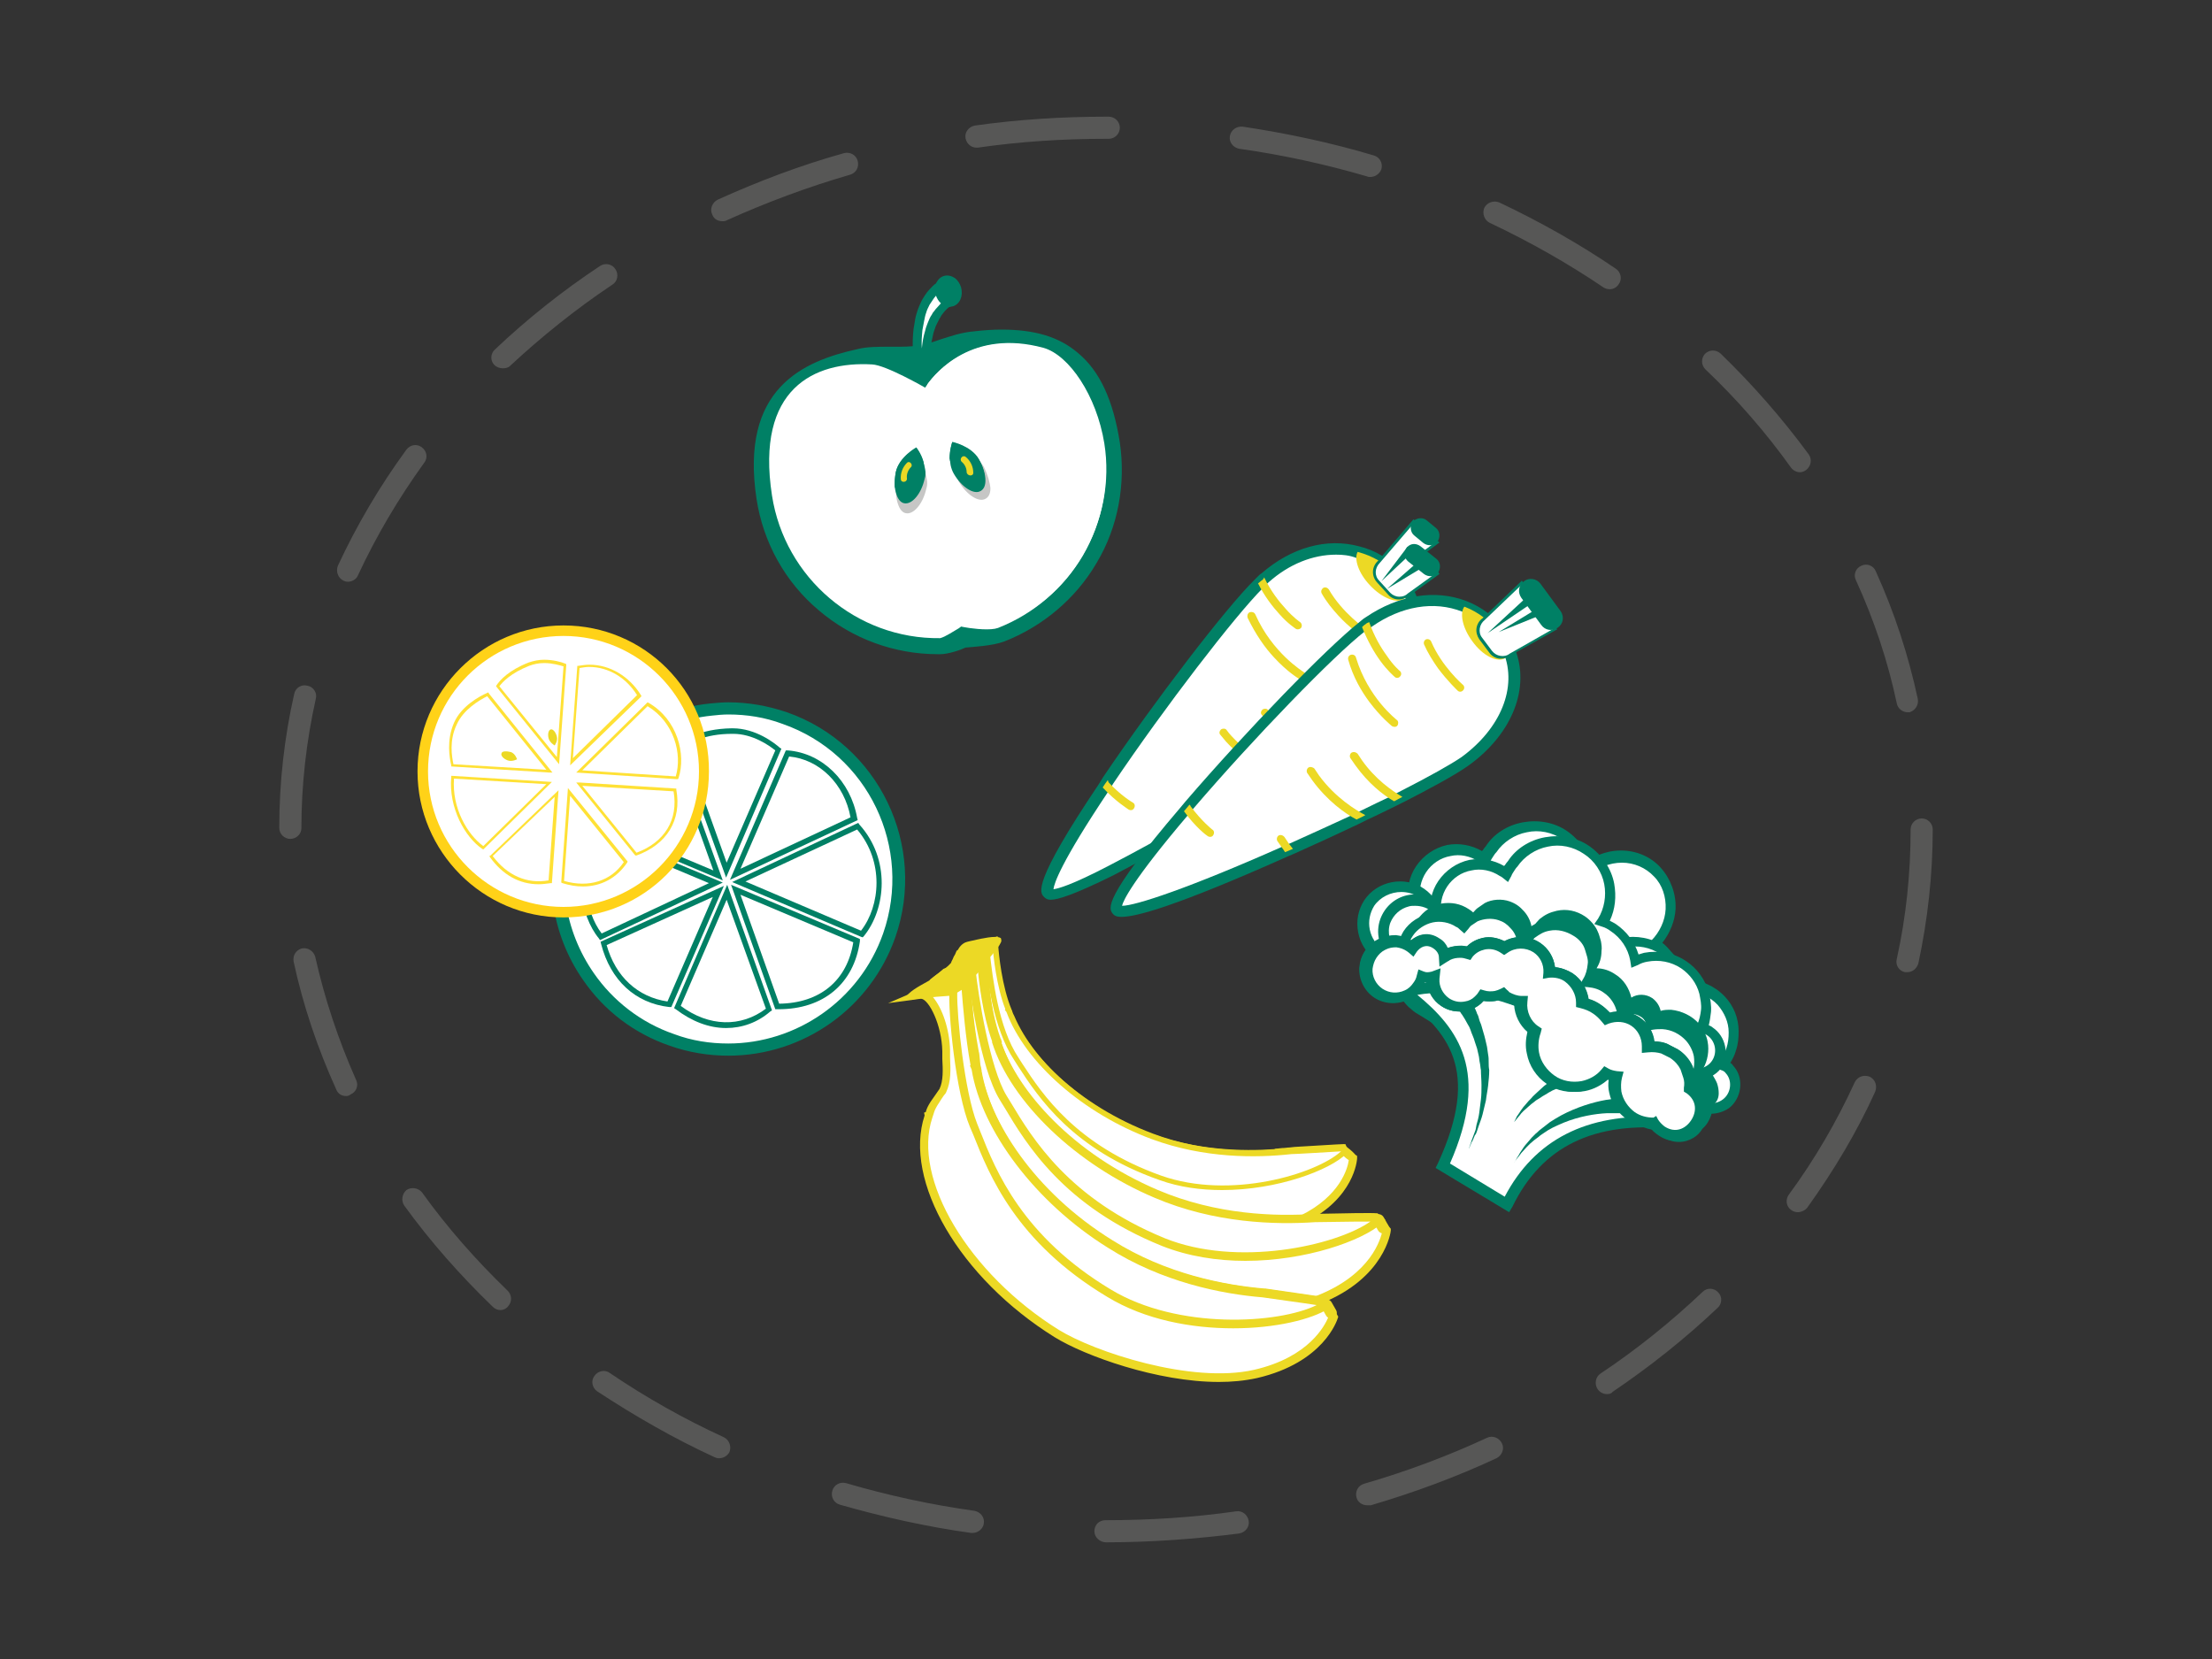 <?xml version="1.0" encoding="utf-8"?>
<!-- Generator: Adobe Illustrator 25.2.3, SVG Export Plug-In . SVG Version: 6.00 Build 0)  -->
<svg version="1.1" id="Capa_1" xmlns="http://www.w3.org/2000/svg" xmlns:xlink="http://www.w3.org/1999/xlink" x="0px" y="0px"
	 viewBox="0 0 400 300" style="enable-background:new 0 0 400 300;" xml:space="preserve">
<rect x="0" y="0" width="400" height="300" fill="#333333" stroke="none"/>
<style type="text/css">
	.st0{fill:#ECD925;}
	.st1{fill:#C6C6C5;}
	.st2{fill:#008065;}
	.st3{fill:#FFFFFF;}
	.st4{fill:#1D1D1B;}
	.st5{fill:#B1B1B1;}
	.st6{fill:#F8BA78;}
	.st7{fill:#BBBDBE;}
	.st8{fill:#6D6F71;}
	.st9{fill:#C2E2E0;}
	.st10{fill:#FFD936;}
	.st11{fill:#FBF5BA;}
	.st12{fill:#FFD218;}
	.st13{fill:#FFE135;}
	.st14{fill:#575756;}
	.st15{fill:#008166;}
	.st16{fill-rule:evenodd;clip-rule:evenodd;fill:#1D1D1B;}
	.st17{fill:#6F6F6E;}
	.st18{clip-path:url(#SVGID_2_);fill:#EB6246;}
	.st19{clip-path:url(#SVGID_2_);fill:#EB6146;}
	.st20{clip-path:url(#SVGID_2_);fill:#EA6146;}
	.st21{clip-path:url(#SVGID_2_);fill:#EA6046;}
	.st22{clip-path:url(#SVGID_2_);fill:#EA6045;}
	.st23{clip-path:url(#SVGID_2_);fill:#EA5F45;}
	.st24{clip-path:url(#SVGID_2_);fill:#E95E45;}
	.st25{clip-path:url(#SVGID_2_);fill:#E95D45;}
	.st26{clip-path:url(#SVGID_2_);fill:#E85C45;}
	.st27{clip-path:url(#SVGID_2_);fill:#E85B45;}
	.st28{clip-path:url(#SVGID_2_);fill:#E85B44;}
	.st29{clip-path:url(#SVGID_2_);fill:#E75A44;}
	.st30{clip-path:url(#SVGID_2_);fill:#E75944;}
	.st31{clip-path:url(#SVGID_2_);fill:#E75844;}
	.st32{clip-path:url(#SVGID_2_);fill:#E65744;}
	.st33{clip-path:url(#SVGID_2_);fill:#E65643;}
	.st34{clip-path:url(#SVGID_2_);fill:#E65543;}
	.st35{clip-path:url(#SVGID_2_);fill:#E55443;}
	.st36{clip-path:url(#SVGID_2_);fill:#E45343;}
	.st37{clip-path:url(#SVGID_2_);fill:#E45242;}
	.st38{clip-path:url(#SVGID_2_);fill:#E35142;}
	.st39{clip-path:url(#SVGID_2_);fill:#E35042;}
	.st40{clip-path:url(#SVGID_2_);fill:#E34F42;}
	.st41{clip-path:url(#SVGID_2_);fill:#E24E42;}
	.st42{clip-path:url(#SVGID_2_);fill:#E24D41;}
	.st43{clip-path:url(#SVGID_2_);fill:#E14B41;}
	.st44{clip-path:url(#SVGID_2_);fill:#E14A41;}
	.st45{clip-path:url(#SVGID_2_);fill:#E04941;}
	.st46{clip-path:url(#SVGID_2_);fill:#E04840;}
	.st47{clip-path:url(#SVGID_2_);fill:#DF4740;}
	.st48{clip-path:url(#SVGID_2_);fill:#DF4640;}
	.st49{clip-path:url(#SVGID_2_);fill:#DE4540;}
	.st50{clip-path:url(#SVGID_2_);fill:#DE443F;}
	.st51{clip-path:url(#SVGID_2_);fill:#DD433F;}
	.st52{clip-path:url(#SVGID_2_);fill:#DD423F;}
	.st53{clip-path:url(#SVGID_2_);fill:#DC403F;}
	.st54{clip-path:url(#SVGID_2_);fill:#DC3F3E;}
	.st55{clip-path:url(#SVGID_2_);fill:#DB3E3E;}
	.st56{clip-path:url(#SVGID_2_);fill:#DB3D3E;}
	.st57{clip-path:url(#SVGID_2_);fill:#DA3C3E;}
	.st58{clip-path:url(#SVGID_2_);fill:#DA3A3D;}
	.st59{clip-path:url(#SVGID_2_);fill:#D9393D;}
	.st60{clip-path:url(#SVGID_2_);fill:#D9383D;}
	.st61{clip-path:url(#SVGID_2_);fill:#D8373D;}
	.st62{clip-path:url(#SVGID_2_);fill:#D8363C;}
	.st63{clip-path:url(#SVGID_2_);fill:#D7343C;}
	.st64{clip-path:url(#SVGID_2_);fill:#D7333C;}
	.st65{clip-path:url(#SVGID_2_);fill:#D6323C;}
	.st66{clip-path:url(#SVGID_2_);fill:#D6303B;}
	.st67{clip-path:url(#SVGID_2_);fill:#D52F3B;}
	.st68{clip-path:url(#SVGID_2_);fill:#D42E3B;}
	.st69{clip-path:url(#SVGID_2_);fill:#D42D3A;}
	.st70{clip-path:url(#SVGID_2_);fill:#D32B3A;}
	.st71{clip-path:url(#SVGID_2_);fill:#D32A3A;}
	.st72{clip-path:url(#SVGID_2_);fill:#D2293A;}
	.st73{clip-path:url(#SVGID_2_);fill:#D22739;}
	.st74{clip-path:url(#SVGID_2_);fill:#D12639;}
	.st75{clip-path:url(#SVGID_4_);fill:#EB6246;}
	.st76{clip-path:url(#SVGID_4_);fill:#EB6146;}
	.st77{clip-path:url(#SVGID_4_);fill:#EA6146;}
	.st78{clip-path:url(#SVGID_4_);fill:#EA6046;}
	.st79{clip-path:url(#SVGID_4_);fill:#EA6045;}
	.st80{clip-path:url(#SVGID_4_);fill:#EA5F45;}
	.st81{clip-path:url(#SVGID_4_);fill:#E95E45;}
	.st82{clip-path:url(#SVGID_4_);fill:#E95D45;}
	.st83{clip-path:url(#SVGID_4_);fill:#E85C45;}
	.st84{clip-path:url(#SVGID_4_);fill:#E85B45;}
	.st85{clip-path:url(#SVGID_4_);fill:#E85B44;}
	.st86{clip-path:url(#SVGID_4_);fill:#E75A44;}
	.st87{clip-path:url(#SVGID_4_);fill:#E75944;}
	.st88{clip-path:url(#SVGID_4_);fill:#E75844;}
	.st89{clip-path:url(#SVGID_4_);fill:#E65744;}
	.st90{clip-path:url(#SVGID_4_);fill:#E65643;}
	.st91{clip-path:url(#SVGID_4_);fill:#E65543;}
	.st92{clip-path:url(#SVGID_4_);fill:#E55443;}
	.st93{clip-path:url(#SVGID_4_);fill:#E45343;}
	.st94{clip-path:url(#SVGID_4_);fill:#E45242;}
	.st95{clip-path:url(#SVGID_4_);fill:#E35142;}
	.st96{clip-path:url(#SVGID_4_);fill:#E35042;}
	.st97{clip-path:url(#SVGID_4_);fill:#E34F42;}
	.st98{clip-path:url(#SVGID_4_);fill:#E24E42;}
	.st99{clip-path:url(#SVGID_4_);fill:#E24D41;}
	.st100{clip-path:url(#SVGID_4_);fill:#E14B41;}
	.st101{clip-path:url(#SVGID_4_);fill:#E14A41;}
	.st102{clip-path:url(#SVGID_4_);fill:#E04941;}
	.st103{clip-path:url(#SVGID_4_);fill:#E04840;}
	.st104{clip-path:url(#SVGID_4_);fill:#DF4740;}
	.st105{clip-path:url(#SVGID_4_);fill:#DF4640;}
	.st106{clip-path:url(#SVGID_4_);fill:#DE4540;}
	.st107{clip-path:url(#SVGID_4_);fill:#DE443F;}
	.st108{clip-path:url(#SVGID_4_);fill:#DD433F;}
	.st109{clip-path:url(#SVGID_4_);fill:#DD423F;}
	.st110{clip-path:url(#SVGID_4_);fill:#DC403F;}
	.st111{clip-path:url(#SVGID_4_);fill:#DC3F3E;}
	.st112{clip-path:url(#SVGID_4_);fill:#DB3E3E;}
	.st113{clip-path:url(#SVGID_4_);fill:#DB3D3E;}
	.st114{clip-path:url(#SVGID_4_);fill:#DA3C3E;}
	.st115{clip-path:url(#SVGID_4_);fill:#DA3A3D;}
	.st116{clip-path:url(#SVGID_4_);fill:#D9393D;}
	.st117{clip-path:url(#SVGID_4_);fill:#D9383D;}
	.st118{clip-path:url(#SVGID_4_);fill:#D8373D;}
	.st119{clip-path:url(#SVGID_4_);fill:#D8363C;}
	.st120{clip-path:url(#SVGID_4_);fill:#D7343C;}
	.st121{clip-path:url(#SVGID_4_);fill:#D7333C;}
	.st122{clip-path:url(#SVGID_4_);fill:#D6323C;}
	.st123{clip-path:url(#SVGID_4_);fill:#D6303B;}
	.st124{clip-path:url(#SVGID_4_);fill:#D52F3B;}
	.st125{clip-path:url(#SVGID_4_);fill:#D42E3B;}
	.st126{clip-path:url(#SVGID_4_);fill:#D42D3A;}
	.st127{clip-path:url(#SVGID_4_);fill:#D32B3A;}
	.st128{clip-path:url(#SVGID_4_);fill:#D32A3A;}
	.st129{clip-path:url(#SVGID_4_);fill:#D2293A;}
	.st130{clip-path:url(#SVGID_4_);fill:#D22739;}
	.st131{clip-path:url(#SVGID_4_);fill:#D12639;}
	.st132{fill:#D9D9D9;}
	.st133{fill:#998E8D;}
	.st134{fill:#BEB7B7;}
</style>
<g>
	<g>
		<g>
			<g>
				<path class="st3" d="M312.8,193.3c-0.3-0.4-0.8-0.7-1.2-0.9c0.6-0.8,1.1-1.8,1.4-2.8c0.3-1,0.5-2.1,0.4-3.1
					c0-2.1-0.8-4.1-2.3-5.6c-1.6-1.7-3.8-2.6-6.2-2.6c-0.7,0-1.3,0.1-2,0.2c0,0,0-0.1,0-0.1c0.1-2.4-0.7-4.7-2.3-6.3
					c-0.5-0.5-1-1-1.6-1.3c1.7-1.7,2.7-4.1,2.9-6.4c0.1-2.5-0.7-4.9-2.4-6.7c-1.7-1.8-4-2.8-6.5-2.8c-2.4,0-4.9,0.9-6.8,2.7
					c-0.3,0.2-0.5,0.4-0.7,0.6c-0.3,0.3-0.5,0.5-0.8,0.8c-0.1-0.2-0.3-0.3-0.4-0.5c-1.3-1.4-3.3-2.2-5.3-2.3c-2,0-4,0.8-5.5,2.2
					c-1.5,1.4-2.4,3.4-2.6,5.4c-0.1,2,0.6,4,1.9,5.4c0.5,0.5,1,0.9,1.6,1.3c-0.6,1.2-1,2.6-1.1,3.9c-0.1,2.5,0.7,5,2.4,6.8
					c1.7,1.8,4.1,2.8,6.7,2.8c1.2,0,2.5-0.2,3.6-0.7c0.3,0.5,0.6,0.9,1,1.3c1.1,1.1,2.3,1.9,3.8,2.3c0.3,0.1,0.5,0.1,0.8,0.2
					c0.5,0.1,1,0.1,1.5,0.1c0.2,0,0.3,0,0.5,0c0.6,0,1.1-0.1,1.7-0.2c0,0,0,0.1,0,0.1c-0.1,2.4,0.7,4.7,2.3,6.3
					c1.5,1.6,3.5,2.5,5.7,2.6c0.2,0,0.4,0,0.6,0c0.4,0,0.9,0,1.3-0.1c-0.1,1.1,0.2,2.3,1,3.1c1.5,1.6,4.2,1.6,6,0
					C314.1,197.6,314.3,194.9,312.8,193.3z"/>
				<path class="st2" d="M309.4,201.4c-1.3,0-2.7-0.5-3.6-1.6c-0.7-0.7-1.1-1.7-1.3-2.7c-0.1,0-0.2,0-0.3,0c-0.2,0-0.5,0-0.7,0
					c-2.5-0.1-4.7-1.2-6.4-2.9c-1.5-1.6-2.4-3.7-2.5-5.9c-0.2,0-0.4,0-0.6,0c-0.2,0-0.3,0-0.5,0c-0.5,0-1.1,0-1.7-0.1
					c-0.2,0-0.5-0.1-0.8-0.2c-1.7-0.5-3.1-1.3-4.3-2.6c-0.2-0.3-0.5-0.5-0.7-0.8c-1.1,0.3-2.2,0.5-3.3,0.5c-2.8,0-5.5-1.2-7.4-3.2
					c-1.9-2-2.9-4.8-2.7-7.6c0.1-1.2,0.3-2.4,0.8-3.5c-0.4-0.3-0.7-0.6-1.1-0.9c-1.5-1.6-2.3-3.9-2.2-6.1c0.1-2.3,1.2-4.5,2.9-6.1
					c1.7-1.6,4-2.5,6.2-2.5c2.1,0,4.2,0.8,5.7,2.3c0,0,0.1-0.1,0.1-0.1c0.3-0.2,0.5-0.4,0.8-0.7c1.9-1.8,4.6-2.9,7.3-2.9
					c0,0,0,0,0,0c2.8,0,5.4,1.1,7.2,3.1c1.8,2,2.8,4.7,2.7,7.4c-0.1,2.2-1,4.4-2.4,6.2c0.3,0.2,0.6,0.5,0.9,0.8
					c1.5,1.6,2.4,3.7,2.5,5.9c0.3,0,0.7-0.1,1,0c2.6,0,5.1,1.1,6.9,3c1.6,1.7,2.5,3.9,2.5,6.3c0,1.2-0.1,2.4-0.5,3.5
					c-0.2,0.8-0.6,1.5-1,2.2c0.2,0.1,0.4,0.3,0.5,0.5l0,0c1.9,2,1.7,5.4-0.4,7.4C312.1,200.9,310.7,201.4,309.4,201.4z M306.6,194.9
					l-0.1,1.3c-0.1,0.9,0.2,1.8,0.8,2.4c1.1,1.2,3.2,1.2,4.5,0c1.3-1.2,1.4-3.3,0.3-4.5l0,0c-0.2-0.3-0.5-0.5-0.9-0.6l-1.1-0.5
					l0.8-1c0.6-0.7,1-1.6,1.3-2.5c0.3-0.9,0.4-1.8,0.4-2.8c0-1.9-0.8-3.6-2-5c-1.4-1.5-3.4-2.3-5.5-2.3c0,0,0,0,0,0
					c-0.6,0-1.2,0.1-1.7,0.2l-1.3,0.3l0.1-1.3c0.1-2.2-0.6-4.2-2-5.7c-0.4-0.4-0.9-0.8-1.4-1.2l-1.1-0.7l0.9-0.9
					c1.5-1.5,2.5-3.6,2.6-5.7c0.1-2.2-0.6-4.4-2.1-5.9c-1.5-1.6-3.6-2.5-5.8-2.5c0,0,0,0,0,0c-2.2,0-4.5,0.9-6,2.4
					c-0.3,0.2-0.5,0.4-0.7,0.6c-0.2,0.2-0.5,0.5-0.7,0.7l-0.8,0.9l-0.8-1c-0.1-0.1-0.2-0.3-0.3-0.4c-1.1-1.2-2.8-1.9-4.5-1.9
					c0,0,0,0,0,0c-1.8,0-3.5,0.7-4.8,1.9c-1.3,1.2-2.1,3-2.2,4.7c-0.1,1.7,0.5,3.4,1.7,4.7c0.4,0.4,0.9,0.8,1.4,1.1l0.8,0.5
					l-0.4,0.8c-0.6,1.1-0.9,2.3-1,3.6c-0.1,2.3,0.7,4.5,2.2,6.1c1.5,1.6,3.7,2.5,5.9,2.5c0,0,0,0,0,0c1.1,0,2.2-0.2,3.2-0.6l0.8-0.3
					l0.4,0.7c0.3,0.4,0.5,0.8,0.9,1.2c0.9,1,2,1.6,3.4,2c0.2,0.1,0.5,0.1,0.7,0.1c0.4,0.1,0.8,0.1,1.2,0.1c0.2,0,0.3,0,0.5,0
					c0.5,0,1-0.1,1.5-0.2l1.3-0.3l-0.1,1.3c-0.1,2.2,0.6,4.2,2,5.7c1.3,1.4,3.1,2.2,5.1,2.3c0.2,0,0.4,0.1,0.6,0
					c0.4,0,0.7,0,1.1-0.1L306.6,194.9z"/>
			</g>
			<g>
				<path class="st3" d="M305.5,183.8c-0.4-0.3-0.9-0.5-1.4-0.6c0.4-1,0.7-2,0.7-3.1c0.1-1.1-0.1-2.2-0.4-3.2
					c-0.6-2.1-1.9-3.9-3.7-5.1c-2-1.3-4.5-1.8-6.9-1.4c-0.7,0.1-1.3,0.3-1.9,0.6c0,0,0-0.1,0-0.1c-0.5-2.4-1.9-4.5-3.9-5.9
					c-0.6-0.4-1.3-0.7-2-1c1.3-2,1.7-4.6,1.2-7c-0.5-2.5-2-4.8-4.1-6.2c-2.1-1.4-4.8-2-7.3-1.5c-2.4,0.5-4.7,1.9-6.1,4
					c-0.2,0.2-0.4,0.5-0.6,0.7c-0.2,0.3-0.4,0.6-0.6,1c-0.2-0.1-0.3-0.3-0.5-0.4c-1.7-1.2-3.9-1.6-5.9-1.2c-2,0.4-3.8,1.6-5,3.3
					c-1.2,1.7-1.6,3.9-1.2,5.9c0.4,2,1.6,3.8,3.3,5c0.6,0.4,1.3,0.7,1.9,0.9c-0.3,1.4-0.3,2.8-0.1,4.2c0.5,2.6,2,4.9,4.2,6.3
					c2.2,1.5,4.9,2,7.4,1.5c1.3-0.2,2.4-0.7,3.5-1.4c0.4,0.4,0.9,0.8,1.4,1.1c1.4,0.9,2.8,1.4,4.5,1.5c0.3,0,0.6,0,0.8,0
					c0.5,0,1,0,1.5-0.2c0.2,0,0.3-0.1,0.5-0.1c0.6-0.1,1.1-0.3,1.6-0.5c0,0,0,0.1,0,0.1c0.5,2.4,1.9,4.5,3.9,5.8
					c1.9,1.3,4.2,1.8,6.5,1.5c0.2,0,0.4-0.1,0.6-0.1c0.4-0.1,0.9-0.2,1.3-0.4c0.2,1.2,0.8,2.2,1.8,2.9c2,1.3,4.7,0.8,6-1.2
					C308,187.9,307.4,185.1,305.5,183.8z"/>
				<path class="st2" d="M303,192.7c-1,0-2.1-0.3-2.9-0.9c-0.9-0.6-1.6-1.5-2-2.5c-0.1,0-0.2,0.1-0.4,0.1c-0.2,0-0.5,0.1-0.7,0.1
					c-2.5,0.4-5-0.2-7.1-1.6c-1.9-1.3-3.4-3.2-4.1-5.4c-0.2,0.1-0.5,0.1-0.7,0.2c-0.2,0-0.3,0.1-0.5,0.1c-0.5,0.1-1.2,0.2-1.7,0.2
					c-0.3,0-0.6,0-0.9,0c-1.8-0.1-3.5-0.7-5-1.7c-0.3-0.2-0.6-0.5-0.9-0.7c-1,0.6-2.1,0.9-3.2,1.2c-2.8,0.6-5.8,0-8.2-1.6
					c-2.4-1.6-4.1-4.1-4.6-7c-0.2-1.2-0.3-2.5-0.1-3.7c-0.5-0.2-0.9-0.5-1.4-0.7c-1.9-1.3-3.3-3.3-3.8-5.6c-0.5-2.3,0-4.7,1.3-6.6
					c1.3-1.9,3.3-3.3,5.6-3.8c2.1-0.4,4.4,0,6.3,1.1c0,0,0-0.1,0.1-0.1c0.2-0.3,0.4-0.6,0.6-0.8c1.4-2.2,3.9-3.8,6.7-4.3
					c2.8-0.5,5.7,0,8,1.6c2.3,1.6,4,4.1,4.5,6.8c0.4,2.3,0.2,4.6-0.8,6.7c0.4,0.2,0.8,0.4,1.1,0.6c1.9,1.3,3.4,3.2,4.1,5.5
					c0.3-0.1,0.7-0.2,1-0.3c2.6-0.5,5.4,0,7.6,1.5c2,1.3,3.5,3.4,4.1,5.7c0.3,1.1,0.5,2.4,0.4,3.5c-0.1,0.8-0.2,1.6-0.4,2.4
					c0.2,0.1,0.5,0.2,0.7,0.4l0,0c1.2,0.8,2,2,2.2,3.4s0,2.8-0.8,4c-0.8,1.2-2,2-3.4,2.2C303.8,192.7,303.4,192.7,303,192.7z
					 M299.6,186.7l0.2,1.2c0.1,0.9,0.7,1.7,1.4,2.2c0.7,0.5,1.6,0.7,2.5,0.5c0.9-0.2,1.6-0.7,2.1-1.4c0.5-0.7,0.7-1.6,0.5-2.5
					c-0.2-0.9-0.7-1.6-1.4-2.1v0c-0.3-0.2-0.7-0.4-1.1-0.5l-1.2-0.3l0.5-1.1c0.4-0.9,0.6-1.8,0.7-2.7c0.1-0.9-0.1-1.9-0.3-2.9
					c-0.5-1.9-1.7-3.5-3.3-4.6c-1.8-1.2-4-1.6-6.1-1.2c-0.6,0.1-1.2,0.3-1.7,0.6l-1.2,0.5l-0.2-1.3c-0.4-2.2-1.7-4.1-3.5-5.3
					c-0.6-0.4-1.1-0.7-1.8-0.9l-1.2-0.4l0.7-1c1.1-1.8,1.5-4.1,1.1-6.2c-0.4-2.2-1.8-4.3-3.7-5.5c-1.9-1.3-4.3-1.8-6.5-1.3
					c-2.2,0.4-4.3,1.8-5.5,3.6c-0.3,0.3-0.4,0.5-0.6,0.8c-0.2,0.3-0.4,0.6-0.5,0.9l-0.6,1.1l-1-0.8c-0.1-0.1-0.3-0.2-0.5-0.3
					c-1.5-1-3.4-1.4-5.1-1c-1.8,0.3-3.4,1.4-4.4,2.9c-1,1.5-1.4,3.4-1,5.1c0.4,1.8,1.4,3.4,2.9,4.4c0.5,0.3,1.1,0.6,1.7,0.8l0.9,0.3
					l-0.2,0.9c-0.3,1.2-0.3,2.5-0.1,3.7c0.5,2.3,1.8,4.4,3.8,5.7c1.9,1.3,4.4,1.8,6.7,1.3c1.1-0.2,2.2-0.7,3.1-1.3l0.7-0.4l0.6,0.6
					c0.4,0.4,0.8,0.7,1.2,1c1.2,0.8,2.5,1.2,4,1.3c0.2,0,0.5,0,0.7,0c0.5,0,0.9,0,1.3-0.1c0.2,0,0.3-0.1,0.5-0.1
					c0.5-0.1,1-0.3,1.5-0.5l1.1-0.5l0.2,1.2c0.4,2.2,1.7,4.1,3.5,5.3c1.7,1.1,3.7,1.6,5.8,1.3c0.2,0,0.4-0.1,0.6-0.1
					c0.4-0.1,0.7-0.2,1.1-0.3L299.6,186.7z"/>
			</g>
			<g>
				<path class="st3" d="M309.3,186.4c-0.4-0.3-0.9-0.5-1.4-0.6c0.4-1,0.7-2,0.7-3.1c0.1-1.1-0.1-2.2-0.4-3.2
					c-0.6-2.1-1.9-3.9-3.7-5.1c-2-1.3-4.5-1.8-6.9-1.4c-0.7,0.1-1.3,0.3-1.9,0.6c0,0,0-0.1,0-0.1c-0.5-2.4-1.9-4.5-3.9-5.9
					c-0.6-0.4-1.3-0.7-2-1c1.3-2,1.7-4.6,1.2-7c-0.5-2.5-2-4.8-4.1-6.2c-2.1-1.4-4.8-2-7.3-1.5c-2.4,0.5-4.7,1.9-6.1,4
					c-0.2,0.2-0.4,0.5-0.6,0.7c-0.2,0.3-0.4,0.6-0.6,1c-0.2-0.1-0.3-0.3-0.5-0.4c-1.7-1.2-3.9-1.6-5.9-1.2c-2,0.4-3.8,1.6-5,3.3
					s-1.6,3.9-1.2,5.9c0.4,2,1.6,3.8,3.3,5c0.6,0.4,1.3,0.7,1.9,0.9c-0.3,1.4-0.3,2.8-0.1,4.2c0.5,2.6,2,4.9,4.2,6.3
					c2.2,1.5,4.9,2,7.4,1.5c1.3-0.2,2.4-0.7,3.5-1.4c0.4,0.4,0.9,0.8,1.4,1.1c1.4,0.9,2.8,1.4,4.5,1.5c0.3,0,0.6,0,0.8,0
					c0.5,0,1,0,1.5-0.2c0.2,0,0.3-0.1,0.5-0.1c0.6-0.1,1.1-0.3,1.6-0.5c0,0,0,0.1,0,0.1c0.5,2.4,1.9,4.5,3.9,5.8
					c1.9,1.3,4.2,1.8,6.5,1.5c0.2,0,0.4-0.1,0.6-0.1c0.4-0.1,0.9-0.2,1.3-0.4c0.2,1.2,0.8,2.2,1.8,2.9c2,1.3,4.7,0.8,6-1.2
					C311.8,190.4,311.3,187.7,309.3,186.4z"/>
				<path class="st2" d="M306.9,195.3c-1,0-2-0.3-2.9-0.9c-0.9-0.6-1.6-1.5-2-2.5c-0.1,0-0.2,0.1-0.4,0.1c-0.2,0-0.5,0.1-0.7,0.1
					c-2.5,0.4-5-0.2-7.1-1.6c-1.9-1.3-3.4-3.2-4.1-5.4c-0.2,0.1-0.5,0.1-0.7,0.2c-0.2,0-0.3,0.1-0.5,0.1c-0.6,0.1-1.2,0.2-1.7,0.2
					c-0.2,0-0.6,0-0.9,0c-1.8-0.1-3.5-0.7-4.9-1.7c-0.3-0.2-0.6-0.5-0.9-0.7c-1,0.6-2.1,0.9-3.2,1.2c-2.8,0.6-5.8,0-8.2-1.6
					c-2.4-1.6-4.1-4.1-4.6-6.9c-0.2-1.2-0.3-2.5-0.1-3.7c-0.5-0.2-0.9-0.5-1.4-0.7c-1.9-1.3-3.3-3.4-3.8-5.6c-0.5-2.3,0-4.7,1.3-6.6
					c1.3-1.9,3.3-3.3,5.6-3.8c2.2-0.4,4.4,0,6.3,1.1c0,0,0-0.1,0.1-0.1c0.2-0.3,0.4-0.6,0.6-0.8c1.4-2.2,3.9-3.8,6.7-4.3
					c2.8-0.5,5.7,0,8,1.6c2.3,1.6,4,4.1,4.5,6.8c0.4,2.3,0.2,4.6-0.8,6.7c0.4,0.2,0.8,0.4,1.1,0.6c1.9,1.3,3.4,3.2,4.1,5.5
					c0.3-0.1,0.7-0.2,1-0.3c2.6-0.5,5.4,0,7.6,1.5c2,1.3,3.5,3.4,4.1,5.7c0.3,1.1,0.5,2.4,0.4,3.5c-0.1,0.8-0.2,1.6-0.4,2.4
					c0.2,0.1,0.5,0.2,0.7,0.4l0,0c2.4,1.6,3.1,5,1.5,7.4C310.3,194.4,308.6,195.3,306.9,195.3z M303.4,189.3l0.2,1.2
					c0.1,0.9,0.7,1.7,1.4,2.2c1.5,1,3.6,0.6,4.6-0.9c1-1.5,0.6-3.6-0.9-4.6v0c-0.3-0.2-0.7-0.4-1.1-0.5l-1.2-0.3l0.5-1.1
					c0.4-0.8,0.6-1.8,0.7-2.7c0.1-0.9-0.1-1.9-0.3-2.9c-0.5-1.9-1.7-3.5-3.3-4.6c-1.8-1.2-4-1.6-6.1-1.2c-0.6,0.1-1.2,0.3-1.7,0.6
					l-1.2,0.5l-0.2-1.3c-0.4-2.2-1.7-4.1-3.5-5.3c-0.5-0.4-1.1-0.7-1.8-0.9l-1.2-0.4l0.7-1c1.1-1.8,1.5-4.1,1.1-6.2
					c-0.4-2.2-1.8-4.3-3.7-5.5c-1.9-1.3-4.3-1.8-6.5-1.3c-2.2,0.4-4.3,1.8-5.5,3.6c-0.3,0.3-0.4,0.5-0.6,0.8
					c-0.2,0.3-0.4,0.6-0.5,0.9l-0.6,1.1l-1-0.8c-0.1-0.1-0.3-0.2-0.5-0.3c-1.5-1-3.4-1.4-5.1-1c-1.8,0.3-3.4,1.4-4.4,2.9
					c-1,1.5-1.4,3.4-1,5.1c0.3,1.8,1.4,3.4,2.9,4.4c0.5,0.3,1.1,0.6,1.7,0.8l0.9,0.3l-0.2,0.9c-0.3,1.2-0.3,2.5-0.1,3.7
					c0.5,2.3,1.8,4.4,3.8,5.7c1.9,1.3,4.4,1.8,6.7,1.3c1.1-0.2,2.2-0.7,3.1-1.3l0.7-0.4l0.6,0.6c0.4,0.4,0.8,0.7,1.2,1
					c1.2,0.8,2.5,1.2,4,1.3c0.2,0,0.5,0,0.7,0c0.4,0,0.9,0,1.3-0.1c0.2,0,0.3-0.1,0.5-0.1c0.5-0.1,1-0.3,1.5-0.5l1.2-0.5l0.2,1.3
					c0.4,2.1,1.7,4,3.5,5.2c1.7,1.1,3.7,1.6,5.8,1.3c0.2,0,0.4-0.1,0.6-0.1c0.4-0.1,0.7-0.2,1.1-0.3L303.4,189.3z"/>
			</g>
			<g>
				<path class="st3" d="M257.1,161.5c-3.1-2.1-7.4-1.2-9.4,1.9c-2.1,3.1-1.2,7.4,1.9,9.4c3.1,2.1,7.4,1.2,9.4-1.9
					C261,167.8,260.2,163.5,257.1,161.5z"/>
				<path class="st2" d="M253.2,174.9c-1.5,0-3-0.4-4.3-1.3c-1.7-1.1-2.9-2.9-3.3-5s0-4.1,1.1-5.8c2.3-3.5,7.3-4.5,10.8-2.1
					c3.5,2.4,4.5,7.3,2.1,10.8C258.3,173.7,255.8,174.9,253.2,174.9z M253.4,161.3c-1.9,0-3.8,0.9-4.9,2.5c-0.8,1.3-1.1,2.8-0.8,4.3
					c0.3,1.5,1.2,2.8,2.4,3.7c2.6,1.8,6.3,1,8-1.6c1.7-2.6,1-6.3-1.6-8C255.6,161.6,254.5,161.3,253.4,161.3z"/>
			</g>
			<g>
				<path class="st3" d="M259.9,164.3c-3-2.8-8-1.7-9.4,2.2c-0.7,2.1-0.2,4.5,1.4,6.1c3,2.8,8,1.7,9.4-2.2
					C262.1,168.3,261.5,165.9,259.9,164.3z"/>
				<path class="st2" d="M255.9,175.2c-1.7,0-3.4-0.7-4.6-1.9c-1.9-1.8-2.6-4.6-1.7-7.1c0.8-2.2,2.6-3.8,4.8-4.3
					c2.3-0.5,4.6,0.1,6.2,1.7c1.9,1.8,2.6,4.6,1.7,7.1c-0.8,2.2-2.6,3.8-4.8,4.3C256.9,175.2,256.4,175.2,255.9,175.2z M255.9,163.8
					c-0.4,0-0.8,0-1.1,0.1c-1.6,0.4-2.8,1.5-3.4,3c-0.6,1.7-0.1,3.7,1.2,5c1.2,1.1,2.8,1.6,4.4,1.2c1.6-0.4,2.8-1.5,3.4-3
					c0.6-1.7,0.1-3.7-1.2-5C258.3,164.2,257.1,163.8,255.9,163.8z"/>
			</g>
			<g>
				<path class="st2" d="M310.8,197.7c0-0.6-0.1-1.2-0.3-1.8c-0.2-0.5-0.5-1-0.8-1.5c-0.5-0.5-1-0.9-1.7-1.2
					c0.8-1.4,1.1-3.2,0.8-4.8c-0.2-1.2-0.8-2.3-1.6-3.3c-1.2-1.4-3.1-2.3-5-2.5c-0.7,0-1.3,0-1.9,0.2c-0.2-0.9-0.7-1.7-1.5-2.3
					c-1.2-0.8-2.7-0.8-3.8-0.1c-0.4-1.7-1.4-3.3-2.9-4.2c-1-0.7-2.2-1.1-3.4-1.1c0.6-0.9,0.9-2,0.9-3.1c0.1-0.6,0-1.2-0.1-1.8
					c-0.2-0.6-0.3-1.2-0.6-1.8c-0.4-1-1.4-2.1-2.3-2.7c-1.5-1-3.3-1.4-5.1-1c-1.3,0.3-2.1,0.7-3.1,1.5c-0.4,0.4-0.8,0.9-1.2,1.4
					c0,0,0,0,0,0c-0.1,0.1-0.2,0.3-0.2,0.4c-0.1-1.2-0.6-2.3-1.4-3.2c-0.8-0.9-1.5-1.4-2.6-1.8c0,0,0,0,0,0
					c-1.4-0.5-3.2-0.4-4.5,0.3c-0.4,0.3-0.9,0.6-1.3,0.9c-0.3,0.2-0.5,0.5-0.8,0.8c-0.2-0.2-0.5-0.4-0.8-0.6c-1.5-1-3.2-1.3-5-1
					c-1.7,0.3-3.2,1.4-4.2,2.8c-0.5,0.8-0.9,1.8-1,2.7c-3.5-0.3-6.3,4.9-2.6,7.4c1,0.7,2,0.8,2.9,0.6c0.4,0.8,1.1,1.5,1.8,2.2
					c0.6,0.5,1.2,0.9,1.9,1.2c6,3.9,12.2,7.1,18.8,10c2.8,1.2,5.6,2.3,8.3,3.6c0.2,0.1,0.5,0.2,0.7,0.3c0.1,0,0.1,0.1,0.2,0.1
					c0.6,0.3,1.2,0.6,1.8,1c1.1,0.6,2.1,1.3,3,2.1c1,0.9,2.3,1.2,3.6,1c1,0.9,2.2,1.5,3.5,2c0.6,0.2,1.2,0.3,1.8,0.3
					c1,0.2,2,0.2,2.8-0.1c0.3,0.2,0.7,0.4,1.1,0.6c0.4,0.1,0.8,0.2,1.2,0.2c0.7,0,1.4-0.1,2.1-0.4c0.7-0.3,1.2-0.8,1.7-1.4
					C310.5,199.2,310.8,198.5,310.8,197.7z"/>
			</g>
			<g>
				<path class="st3" d="M309.3,200c0-0.6-0.1-1.2-0.3-1.8c-0.2-0.5-0.5-1-0.8-1.5c-0.5-0.5-1-0.9-1.7-1.2c0.8-1.4,1.1-3.2,0.8-4.8
					c-0.2-1.2-0.8-2.3-1.6-3.3c-1.2-1.4-3.1-2.3-5-2.5c-0.7,0-1.3,0-1.9,0.2c-0.2-0.9-0.7-1.7-1.5-2.3c-1.2-0.8-2.7-0.8-3.8-0.1
					c-0.4-1.7-1.4-3.3-2.9-4.2c-1-0.7-2.2-1.1-3.4-1.1c0.6-0.9,0.9-2,0.9-3.1c0.1-0.6,0-1.2-0.1-1.8c-0.2-0.6-0.3-1.2-0.6-1.8
					c-0.4-1-1.4-2.1-2.3-2.7c-1.5-1-3.3-1.4-5.1-1c-1.3,0.3-2.1,0.7-3.1,1.5c-0.4,0.4-0.8,0.9-1.2,1.4c0,0,0,0,0,0
					c-0.1,0.1-0.2,0.3-0.2,0.4c-0.1-1.2-0.6-2.3-1.4-3.2c-0.8-0.9-1.5-1.4-2.6-1.8c0,0,0,0,0,0c-1.4-0.5-3.2-0.4-4.5,0.3
					c-0.4,0.3-0.9,0.6-1.3,0.9c-0.3,0.2-0.5,0.5-0.8,0.8c-0.2-0.2-0.5-0.4-0.8-0.6c-1.5-1-3.2-1.3-5-1c-1.7,0.3-3.2,1.4-4.2,2.8
					c-0.5,0.8-0.9,1.8-1,2.7c-3.5-0.3-6.3,4.9-2.6,7.4c1,0.7,2,0.8,2.9,0.6c0.4,0.8,1.1,1.5,1.8,2.2c0.6,0.5,1.2,0.9,1.9,1.2
					c6,3.9,12.2,7.1,18.8,10c2.8,1.2,5.6,2.3,8.3,3.6c0.2,0.1,0.5,0.2,0.7,0.3c0.1,0,0.1,0.1,0.2,0.1c0.6,0.3,1.2,0.6,1.8,1
					c1.1,0.6,2.1,1.3,3,2.1c1,0.9,2.3,1.2,3.6,1c1,0.9,2.2,1.5,3.5,2c0.6,0.2,1.2,0.3,1.8,0.3c1,0.2,2,0.2,2.8-0.1
					c0.3,0.2,0.7,0.4,1.1,0.6c0.4,0.1,0.8,0.2,1.2,0.2c0.7,0,1.4-0.1,2.1-0.4c0.7-0.3,1.2-0.8,1.7-1.4
					C309,201.5,309.3,200.8,309.3,200z"/>
				<path class="st2" d="M305.1,205c-0.1,0-0.2,0-0.3,0c-0.6-0.1-1.1-0.1-1.5-0.3c-0.4-0.1-0.7-0.3-1-0.4c-0.9,0.2-1.8,0.2-2.8,0
					l0,0c-0.7,0-1.4-0.1-2.1-0.4c-1.4-0.5-2.5-1.2-3.5-1.9c-1.5,0.1-2.9-0.4-3.9-1.3c-0.8-0.7-1.7-1.3-2.9-2
					c-0.6-0.3-1.2-0.6-1.8-0.9l-0.9-0.4c-2-0.9-4-1.8-6-2.6l-2.3-1c-7-3-13.2-6.3-19-10c-0.7-0.4-1.4-0.8-1.9-1.3
					c-0.7-0.5-1.2-1.2-1.7-1.8c-1,0.1-2-0.2-3-0.9c-1.9-1.3-2.7-3.5-1.9-5.6c0.7-1.9,2.4-3.3,4.2-3.5c0.2-0.8,0.6-1.6,1-2.3
					c1.1-1.7,2.9-2.8,4.8-3.2c2-0.4,4,0,5.7,1.1c0,0,0.1,0.1,0.1,0.1c0.1-0.1,0.1-0.1,0.2-0.2l1.4-0.9c1.8-0.9,3.8-1,5.4-0.4
					c1.3,0.5,2.1,1,3,2c0.5,0.5,0.8,1.1,1.1,1.7c0.1-0.1,0.2-0.2,0.3-0.3c1.1-0.9,2.1-1.5,3.6-1.8c2-0.4,4.1,0,5.8,1.2
					c0.9,0.6,2.1,1.8,2.7,3.1c0.3,0.7,0.5,1.3,0.6,1.9c0.2,0.7,0.2,1.4,0.2,2.1c0,0.7-0.2,1.4-0.5,2.1c0.9,0.2,1.7,0.6,2.5,1.1
					c1.3,0.9,2.4,2.2,2.9,3.7c1.3-0.3,2.6-0.2,3.7,0.6c0.7,0.5,1.3,1.2,1.6,2c0.4,0,0.9-0.1,1.3,0c2.2,0.1,4.2,1.2,5.7,2.8
					c0.9,1.1,1.5,2.3,1.8,3.7c0.3,1.5,0.1,3.1-0.4,4.6c0.4,0.3,0.8,0.6,1.1,1c0.5,0.5,0.8,1.2,1,1.8c0.3,0.7,0.4,1.4,0.3,2.2v0
					c-0.1,0.9-0.4,1.8-0.9,2.6c-0.5,0.8-1.2,1.4-2,1.8C306.7,204.8,305.9,205,305.1,205z M302.6,202.1l0.4,0.3
					c0.3,0.2,0.6,0.3,0.9,0.4c0.3,0.1,0.7,0.1,1,0.2c0.6,0,1.1-0.1,1.6-0.3c0.5-0.3,0.9-0.6,1.3-1.1c0.3-0.5,0.5-1,0.5-1.6
					c0-0.5-0.1-0.9-0.2-1.4c-0.2-0.5-0.4-0.8-0.7-1.2c-0.3-0.4-0.8-0.7-1.3-0.9l-1-0.4l0.5-1c0.7-1.3,0.9-2.7,0.7-4.1
					c-0.2-1-0.7-2-1.4-2.8c-1.1-1.2-2.6-2-4.3-2.1c-0.5,0-1.1,0-1.7,0.1l-1,0.2l-0.2-1c-0.1-0.7-0.5-1.3-1.1-1.6
					c-0.8-0.5-1.9-0.6-2.7,0l-1.2,0.7l-0.3-1.4c-0.3-1.5-1.2-2.8-2.4-3.6c-0.8-0.6-1.8-0.9-2.9-1l-1.6-0.1l0.8-1.4
					c0.5-0.8,0.7-1.7,0.8-2.6c0.1-0.5,0-1-0.1-1.4c-0.2-0.6-0.3-1.1-0.5-1.6c-0.3-0.8-1.1-1.7-2-2.2c-1.3-0.8-2.8-1.2-4.3-0.9
					c-1.1,0.2-1.7,0.6-2.7,1.3c-0.3,0.3-0.6,0.7-1,1.1l0,0c0,0.1-0.1,0.2-0.2,0.3l-1.5,2.6l-0.4-3c-0.1-1-0.5-2-1.2-2.7
					c-0.7-0.8-1.3-1.2-2.2-1.5c-1.2-0.4-2.6-0.3-3.8,0.2l-1.2,0.8c-0.1,0.1-0.3,0.3-0.5,0.6l-0.7,0.8l-0.8-0.7
					c-0.2-0.2-0.4-0.4-0.7-0.5c-1.2-0.8-2.8-1.1-4.2-0.8c-1.4,0.3-2.8,1.2-3.6,2.4c-0.5,0.7-0.8,1.5-0.9,2.3l-0.1,0.9l-0.9-0.1
					c-1.4-0.1-2.6,1-3.1,2.2c-0.2,0.6-0.5,2.2,1.1,3.3c0.7,0.5,1.4,0.6,2.2,0.5l0.7-0.2l0.4,0.7c0.4,0.7,0.9,1.3,1.6,1.9
					c0.5,0.4,1,0.8,1.7,1.1c5.8,3.7,11.9,6.9,18.8,9.9l2.3,1c2,0.9,4.1,1.7,6,2.7l1,0.5c0.6,0.3,1.2,0.6,1.8,1
					c1.3,0.7,2.3,1.4,3.2,2.2c0.9,0.8,2,0.9,2.8,0.8l0.4,0l0.3,0.3c0.8,0.7,1.9,1.3,3.2,1.8c0.4,0.2,1,0.3,1.5,0.2l0.1,0l0.1,0
					c0.8,0.2,1.6,0.2,2.3-0.1L302.6,202.1z"/>
			</g>
			<g>
				<path class="st3" d="M254.2,179.4c0,0,23-8.3,48.3,23.7c-12.3-1.2-23.7,1.7-30,14.6l-11.6-7
					C269.2,192.7,261.9,185.5,254.2,179.4z"/>
				<path class="st2" d="M272.9,219.2l-13.3-8l0.4-0.8c7.9-17.1,1.7-23.8-6.4-30.2l-1.4-1.1l1.7-0.6c1-0.4,24-8.2,49.4,24l1.5,1.8
					l-2.3-0.2c-14.3-1.4-23.7,3.2-29,14.1L272.9,219.2z M262.2,210.4l9.9,6c5.4-10.3,14.8-15.1,28.1-14.4
					c-19.8-24-38.1-23.1-43.9-22.1C263.7,186,269.5,193.8,262.2,210.4z"/>
			</g>
			<g>
				<g>
					<g>
						<path class="st2" d="M264.6,179c0,0,0.1,0.1,0.2,0.3c0.2,0.2,0.4,0.5,0.6,0.9c0.2,0.4,0.5,0.8,0.8,1.3
							c0.1,0.3,0.3,0.5,0.5,0.8c0.1,0.3,0.3,0.6,0.4,1c0.2,0.3,0.3,0.7,0.4,1.1c0.1,0.4,0.3,0.7,0.4,1.1c0.2,0.8,0.5,1.6,0.7,2.5
							c0.1,0.4,0.2,0.9,0.3,1.3c0.1,0.5,0.1,0.9,0.2,1.4c0.1,0.5,0.1,0.9,0.1,1.4c0,0.5,0,0.9,0.1,1.4c0,0.9-0.1,1.9-0.2,2.8
							c-0.1,0.9-0.3,1.8-0.4,2.7c-0.2,0.9-0.4,1.7-0.6,2.5c-0.2,0.8-0.5,1.5-0.7,2.1c-0.1,0.3-0.2,0.6-0.3,0.9
							c-0.1,0.3-0.2,0.6-0.4,0.8c-0.2,0.5-0.4,1-0.6,1.3c-0.3,0.7-0.5,1.2-0.5,1.2s0.1-0.4,0.4-1.2c0.1-0.4,0.3-0.8,0.5-1.4
							c0.1-0.3,0.2-0.5,0.3-0.8c0.1-0.3,0.1-0.6,0.2-1c0.2-0.7,0.4-1.4,0.5-2.2c0.1-0.8,0.2-1.6,0.3-2.4c0.1-0.8,0.1-1.7,0.1-2.6
							c0-0.9-0.1-1.8-0.1-2.7c-0.1-0.4-0.1-0.9-0.2-1.3c-0.1-0.4-0.1-0.9-0.2-1.3c-0.1-0.4-0.2-0.8-0.3-1.3
							c-0.1-0.4-0.3-0.8-0.4-1.2c-0.2-0.8-0.6-1.5-0.8-2.2c-0.1-0.3-0.3-0.7-0.5-1c-0.2-0.3-0.3-0.6-0.5-0.9
							c-0.2-0.3-0.3-0.5-0.5-0.8c-0.2-0.2-0.3-0.5-0.5-0.7c-0.3-0.4-0.6-0.8-0.8-1.1c-0.2-0.3-0.4-0.5-0.5-0.6
							c-0.1-0.1-0.2-0.2-0.2-0.2L264.6,179z"/>
					</g>
				</g>
			</g>
			<g>
				<g>
					<g>
						<path class="st2" d="M287.8,194.8c0,0-0.1,0-0.2,0c-0.1,0-0.3,0.1-0.5,0.1c-0.4,0.1-1,0.3-1.8,0.5c-0.7,0.2-1.6,0.5-2.5,0.9
							c-0.4,0.2-0.9,0.4-1.4,0.6c-0.5,0.2-0.9,0.4-1.4,0.7c-0.4,0.3-0.9,0.5-1.3,0.8c-0.4,0.3-0.9,0.5-1.2,0.8
							c-0.4,0.3-0.8,0.6-1.1,0.9c-0.3,0.3-0.7,0.6-0.9,0.8c-0.3,0.3-0.5,0.5-0.7,0.8c-0.2,0.2-0.4,0.5-0.5,0.6
							c-0.3,0.4-0.5,0.6-0.5,0.6s0.1-0.2,0.3-0.6c0.1-0.2,0.2-0.5,0.4-0.7c0.2-0.3,0.4-0.6,0.6-0.9c0.2-0.3,0.5-0.7,0.8-1
							c0.3-0.4,0.6-0.7,1-1.1c0.3-0.4,0.7-0.7,1.1-1.1c0.4-0.4,0.8-0.7,1.2-1.1c0.4-0.3,0.9-0.7,1.3-1c0.4-0.3,0.9-0.6,1.3-0.9
							c0.9-0.6,1.7-1,2.4-1.4c0.7-0.4,1.4-0.7,1.8-0.9c0.2-0.1,0.4-0.2,0.5-0.2c0.1,0,0.2-0.1,0.2-0.1L287.8,194.8z"/>
					</g>
				</g>
			</g>
			<g>
				<g>
					<g>
						<path class="st2" d="M294.1,201.3c0,0-0.1,0-0.2,0c-0.2,0-0.4,0-0.7,0c-0.6,0-1.5,0-2.6,0c-2.2,0.1-5.1,0.6-7.8,1.7
							c-0.7,0.3-1.4,0.6-2,0.9c-0.3,0.2-0.6,0.3-0.9,0.5c-0.3,0.2-0.6,0.4-0.9,0.6c-0.3,0.2-0.6,0.4-0.8,0.6
							c-0.3,0.2-0.5,0.4-0.8,0.6c-0.2,0.2-0.5,0.4-0.7,0.6c-0.2,0.2-0.4,0.4-0.6,0.6c-0.4,0.4-0.7,0.8-1,1.1
							c-0.3,0.4-0.5,0.7-0.7,0.9c-0.4,0.5-0.6,0.9-0.6,0.9s0.2-0.3,0.5-0.9c0.2-0.3,0.4-0.6,0.6-1c0.3-0.4,0.5-0.8,0.9-1.3
							c0.2-0.2,0.4-0.5,0.6-0.7c0.2-0.2,0.4-0.5,0.6-0.7c0.2-0.2,0.5-0.5,0.7-0.7c0.3-0.2,0.5-0.5,0.8-0.7c0.3-0.2,0.6-0.5,0.9-0.7
							c0.3-0.2,0.6-0.5,0.9-0.7c0.6-0.4,1.3-0.8,2-1.2c2.8-1.5,5.8-2.4,8.1-2.8c1.2-0.2,2.2-0.3,2.9-0.4c0.4,0,0.6,0,0.8-0.1
							c0.2,0,0.3,0,0.3,0L294.1,201.3z"/>
					</g>
				</g>
			</g>
			<g>
				<path class="st2" d="M303.6,206.5c-1,0-2-0.3-3.1-1c-0.6-0.4-1.2-1-1.6-1.5c-1.5-0.1-2.9-0.5-4-1.3c-1.8-1.2-2.9-3-3.3-5
					c-0.2-0.8-0.2-1.6-0.1-2.4c-0.2-0.1-0.4-0.1-0.6-0.2c-1.2,1.1-2.7,1.9-4.3,2.2c-2.2,0.4-4.6,0-6.5-1.3c-1.9-1.3-3.2-3.3-3.7-5.5
					c-0.3-1.3-0.2-2.6,0.1-3.9c-1.5-1.2-2.3-3-2.4-4.9c-0.9-0.1-1.7-0.5-2.4-0.9c-0.1,0-0.1-0.1-0.2-0.1c-0.3,0.1-0.7,0.2-1,0.3
					c-0.7,0.1-1.5,0.1-2.2,0c-0.2,0.2-0.4,0.4-0.5,0.5c-0.8,0.7-1.7,1.1-2.7,1.3c-1.5,0.3-3.2,0-4.5-0.9c-1.5-1-2.4-2.6-2.6-4.3
					c-0.1,0-0.3,0-0.4,0c-0.2,0.4-0.3,0.7-0.6,1.1c-0.6,0.9-1.4,1.6-2.4,2.1c-1.9,0.9-4.3,0.8-6.1-0.4c-1.8-1.2-2.8-3.3-2.7-5.4
					c0.1-1.1,0.4-2.1,1-3c0.6-0.9,1.4-1.6,2.4-2.1l0.2-0.1c0.9-0.4,1.9-0.6,2.9-0.6c1,0.1,1.9,0.4,2.8,0.9c1.3-1.1,3.2-1.6,5.1-0.3
					c0.7,0.5,1.2,1,1.5,1.7c0.8-0.3,1.7-0.5,2.5-0.4c0.3,0,0.7,0.1,1,0.1c0.8-0.8,1.8-1.3,2.9-1.6c1.3-0.3,2.7,0,3.9,0.6
					c2-1.1,4.5-1,6.5,0.3c1.5,1,2.5,2.6,2.7,4.4c1.1,0.1,2.2,0.5,3.2,1.1c1.6,1.1,2.6,2.8,2.9,4.7c0.8,0.2,1.6,0.6,2.3,1.1
					c0.6,0.4,1.1,0.9,1.6,1.4c1.8-0.5,3.8-0.2,5.3,0.8c1.5,1,2.5,2.6,2.7,4.4c0.8,0,1.6,0.1,2.3,0.4l2,1c1.1,0.7,2,1.7,2.6,3
					l0.6,1.8c0.1,0.7,0.2,1.3,0.2,2c2.6,2,2.5,5.2,1,7.4C307.2,205.4,305.5,206.5,303.6,206.5z M300.1,201.9l0.3,0.6
					c0.3,0.5,0.7,1,1.2,1.3c2,1.3,3.9,0.4,4.9-1.1c1-1.5,1.1-3.6-0.9-4.9l-0.6-0.3l0-0.7c0.1-0.6,0.1-1.2-0.1-1.8l-0.5-1.5
					c-0.4-0.8-1.1-1.6-1.9-2.1l-1.6-0.8c-0.7-0.2-1.5-0.3-2.4-0.2l-1.1,0.1l0-1.2c0-1.5-0.7-3-1.9-3.8c-1.2-0.8-2.8-0.9-4.1-0.4
					l-0.7,0.3l-0.5-0.6c-0.5-0.6-1-1.2-1.6-1.6c-0.7-0.5-1.5-0.8-2.3-1l-0.8-0.2l0-0.8c0-1.5-0.8-3-2.1-3.8
					c-0.9-0.6-1.9-0.8-2.9-0.8l-1.1,0.1l0.1-1.1c0.1-1.5-0.6-2.9-1.8-3.7c-1.4-1-3.3-0.9-4.8,0.1l-0.6,0.4l-0.6-0.4
					c-0.9-0.6-1.9-0.8-2.9-0.6c-0.9,0.2-1.7,0.7-2.2,1.4l-0.4,0.6l-0.7-0.2c-0.3-0.1-0.7-0.2-1.1-0.2c-0.7,0-1.3,0.1-1.9,0.4
					c-0.1,0.1-0.3,0.2-0.5,0.3l-1.4,0.9l-0.1-1.7c0-0.6-0.4-1.2-1-1.6c-1.3-0.9-2.5-0.2-3.1,0.6l-0.6,0.9l-0.8-0.7
					c-0.1-0.1-0.3-0.2-0.4-0.3c-0.6-0.4-1.2-0.6-2-0.7c-0.7,0-1.3,0.1-2,0.4l-0.2,0.1c-0.6,0.3-1.2,0.8-1.6,1.4
					c-0.4,0.6-0.6,1.3-0.7,2c-0.1,1.4,0.6,2.8,1.8,3.6c1.2,0.8,2.8,0.9,4.1,0.3c0.7-0.3,1.2-0.8,1.6-1.4c0.3-0.4,0.5-0.9,0.6-1.3
					l0.3-1.1l1,0.4c0.5,0.2,0.9,0.2,1.4,0l1.6-0.6l-0.2,1.9c-0.1,1.4,0.6,2.7,1.7,3.5c0.9,0.6,1.9,0.8,3,0.6
					c0.7-0.1,1.3-0.4,1.8-0.9c0.2-0.2,0.5-0.5,0.7-0.7l0.4-0.6l0.7,0.2c0.6,0.2,1.3,0.2,1.9,0.1c0.4-0.1,0.7-0.2,1.1-0.4l0.6-0.3
					l0.5,0.5c0.1,0.1,0.3,0.2,0.4,0.4c0.7,0.4,1.5,0.7,2.3,0.7l1.1,0l-0.1,1.1c-0.2,1.8,0.6,3.5,2,4.5l0.6,0.4l-0.2,0.8
					c-0.4,1.2-0.5,2.4-0.3,3.6c0.3,1.7,1.4,3.3,2.8,4.2c1.5,1,3.3,1.3,5,1c1.4-0.3,2.7-1,3.7-2.1l0.5-0.6l0.7,0.4
					c0.5,0.3,1,0.4,1.6,0.5l1.2,0.1l-0.3,1.1c-0.2,0.8-0.2,1.7-0.1,2.5c0.3,1.5,1.2,2.8,2.5,3.7c1,0.7,2.2,1,3.5,1L300.1,201.9z"/>
			</g>
			<g>
				<path class="st3" d="M305.5,196.9c0,0-0.1,0-0.1-0.1c0.1-0.7,0.1-1.4-0.1-2.1c-0.2-0.5-0.4-1.1-0.5-1.6
					c-0.5-1.1-1.3-1.9-2.3-2.6c0,0-0.1,0-0.1-0.1c-0.5-0.3-1.1-0.5-1.6-0.8c-1-0.3-1.9-0.4-2.9-0.3c0-1.8-0.8-3.5-2.3-4.6
					c-1.5-1-3.4-1.1-5-0.4c-0.5-0.7-1.1-1.3-1.8-1.8c-0.8-0.5-1.7-0.9-2.6-1.1c0-1.8-0.9-3.5-2.5-4.6c-1.1-0.7-2.3-1-3.5-0.9
					c0.1-1.8-0.7-3.5-2.3-4.6c-1.8-1.2-4.1-1.1-5.8,0.1c0,0-0.1,0-0.1-0.1c-1-0.7-2.3-1-3.6-0.7c-1.1,0.2-2.1,0.8-2.8,1.7
					c-0.4-0.2-0.9-0.3-1.4-0.3c-0.8,0-1.6,0.1-2.4,0.5c-0.2,0.1-0.4,0.3-0.7,0.4c-0.1-0.9-0.5-1.7-1.4-2.3c-1.7-1.1-3.4-0.5-4.4,0.8
					c-0.2-0.1-0.3-0.3-0.5-0.4c-0.7-0.5-1.5-0.8-2.4-0.8c-0.9,0-1.7,0.1-2.4,0.5l-0.2,0.1c-0.8,0.4-1.5,1-2,1.7
					c-0.5,0.8-0.8,1.6-0.8,2.5c-0.1,1.8,0.8,3.5,2.2,4.5c1.5,1,3.4,1.1,5,0.3c0.8-0.4,1.5-1,2-1.7c0.3-0.5,0.6-1.1,0.7-1.6
					c0.7,0.3,1.4,0.2,2.1,0c0,0.1,0,0.2,0,0.3c-0.1,1.7,0.7,3.4,2.2,4.4c1.1,0.7,2.4,1,3.7,0.7c0.8-0.2,1.6-0.5,2.2-1.1
					c0.3-0.3,0.6-0.6,0.8-0.9c0.8,0.2,1.6,0.3,2.4,0.1c0.5-0.1,0.9-0.3,1.4-0.5c0.2,0.2,0.4,0.3,0.6,0.4c0.9,0.6,1.8,0.9,2.8,0.9
					c-0.2,2,0.6,4.2,2.4,5.4c0,0,0,0,0,0c-0.5,1.3-0.6,2.7-0.3,4c0.4,2,1.6,3.7,3.2,4.8c1.7,1.1,3.7,1.5,5.7,1.1
					c1.6-0.3,3.1-1.2,4.2-2.4c0.6,0.3,1.3,0.5,2,0.6c-0.2,1-0.3,1.9-0.1,2.9c0.3,1.8,1.4,3.3,2.9,4.3c0,0,0,0,0,0
					c1.2,0.8,2.6,1.2,4,1.1c0.3,0.6,0.8,1.2,1.5,1.7C305.3,207.7,310.4,200.2,305.5,196.9z"/>
				<path class="st2" d="M302.9,206.3c-1,0-2-0.3-3-1c-0.6-0.4-1.2-0.9-1.6-1.5c-1.4-0.1-2.8-0.5-4-1.3c-1.7-1.2-2.9-2.9-3.3-4.9
					c-0.2-0.8-0.2-1.6-0.1-2.3c-0.2-0.1-0.4-0.1-0.6-0.2c-1.2,1.1-2.7,1.9-4.2,2.2c-2.2,0.4-4.6,0-6.4-1.3c-1.9-1.3-3.2-3.3-3.6-5.5
					c-0.3-1.3-0.2-2.6,0.1-3.9c-1.4-1.2-2.3-3-2.4-4.9c-0.8-0.1-1.6-0.5-2.3-0.9c0,0-0.1-0.1-0.1-0.1c-0.3,0.1-0.7,0.2-1,0.3
					c-0.7,0.1-1.5,0.1-2.2,0c-0.2,0.2-0.3,0.4-0.5,0.5c-0.8,0.7-1.7,1.1-2.7,1.3c-1.5,0.3-3.1,0-4.4-0.9c-1.5-1-2.4-2.6-2.6-4.3
					c-0.1,0-0.3,0-0.4,0c-0.2,0.4-0.3,0.7-0.6,1c-0.6,0.9-1.4,1.6-2.4,2.1c-1.9,0.9-4.2,0.8-6-0.4c-1.8-1.2-2.8-3.2-2.7-5.4
					c0.1-1.1,0.4-2.1,1-3c0.6-0.9,1.4-1.6,2.4-2.1l0.2-0.1c0.9-0.4,1.9-0.6,2.9-0.6c1,0.1,1.9,0.4,2.8,0.9c1.3-1.1,3.2-1.6,5.1-0.3
					c0.7,0.4,1.2,1,1.5,1.7c0.8-0.3,1.7-0.4,2.5-0.4c0.3,0,0.7,0.1,1,0.1c0.8-0.8,1.8-1.3,2.9-1.5c1.3-0.3,2.7,0,3.9,0.6
					c2-1.1,4.5-1,6.4,0.3c1.5,1,2.4,2.6,2.7,4.4c1.1,0.1,2.2,0.5,3.1,1.1c1.6,1,2.6,2.7,2.9,4.6c0.8,0.2,1.6,0.6,2.3,1.1
					c0.6,0.4,1.1,0.9,1.6,1.4c1.8-0.5,3.7-0.2,5.3,0.8c1.5,1,2.5,2.6,2.7,4.4c0.8,0,1.5,0.1,2.3,0.4l1.9,1c1.2,0.8,2,1.8,2.6,3
					l0.6,1.7c0.1,0.7,0.2,1.3,0.2,1.9c2.6,2,2.5,5.2,1,7.4C306.5,205.2,304.8,206.3,302.9,206.3z M299.5,201.8l0.3,0.6
					c0.3,0.5,0.7,0.9,1.2,1.3c2,1.3,3.8,0.4,4.8-1.1c1-1.5,1.1-3.5-0.8-4.9l-0.5-0.3v-0.7c0.1-0.6,0.1-1.2-0.1-1.8l-0.5-1.5
					c-0.4-0.8-1-1.5-1.9-2.1l-1.6-0.8c-0.7-0.2-1.5-0.3-2.4-0.2l-1.1,0.1l0-1.2c0-1.5-0.7-2.9-1.9-3.7c-1.2-0.8-2.7-0.9-4.1-0.4
					l-0.7,0.3l-0.5-0.6c-0.5-0.6-1-1.1-1.6-1.5c-0.7-0.5-1.5-0.8-2.3-1l-0.8-0.2l0-0.8c0-1.5-0.8-2.9-2-3.8
					c-0.8-0.6-1.9-0.8-2.9-0.7L279,177l0.1-1.1c0.1-1.5-0.6-2.9-1.8-3.7c-1.4-0.9-3.3-0.9-4.7,0.1l-0.6,0.4l-0.6-0.4
					c-0.9-0.6-1.9-0.8-2.9-0.6c-0.9,0.2-1.6,0.6-2.2,1.3l-0.4,0.6l-0.7-0.2c-0.3-0.1-0.7-0.2-1.1-0.2c-0.7,0-1.3,0.1-1.9,0.4
					c-0.1,0.1-0.3,0.2-0.5,0.3l-1.4,0.9l-0.1-1.7c0-0.6-0.4-1.2-1-1.6c-1.3-0.9-2.4-0.2-3,0.6l-0.6,0.9l-0.8-0.7
					c-0.1-0.1-0.3-0.2-0.4-0.3c-0.6-0.4-1.2-0.6-1.9-0.7c-0.7,0-1.3,0.1-1.9,0.4l-0.2,0.1c-0.6,0.3-1.1,0.8-1.5,1.4
					c-0.4,0.6-0.6,1.3-0.7,2c-0.1,1.4,0.6,2.8,1.8,3.6c1.2,0.8,2.7,0.9,4,0.3c0.7-0.3,1.2-0.8,1.6-1.4c0.3-0.4,0.5-0.8,0.6-1.3
					l0.3-1.1l1,0.4c0.5,0.2,0.9,0.1,1.4,0l1.6-0.6l-0.2,1.9c-0.1,1.4,0.6,2.7,1.7,3.5c0.9,0.6,1.9,0.8,2.9,0.6
					c0.7-0.1,1.3-0.4,1.8-0.9c0.2-0.2,0.5-0.5,0.6-0.7l0.4-0.6l0.7,0.2c0.6,0.2,1.3,0.2,1.9,0.1c0.4-0.1,0.7-0.2,1.1-0.4l0.6-0.3
					l0.5,0.5c0.1,0.1,0.3,0.2,0.4,0.4c0.7,0.4,1.5,0.7,2.3,0.7l1.1,0l-0.1,1.1c-0.2,1.7,0.6,3.5,2,4.4l0.6,0.4l-0.2,0.8
					c-0.4,1.1-0.5,2.4-0.3,3.5c0.3,1.7,1.4,3.2,2.8,4.2c1.4,1,3.2,1.3,4.9,1c1.4-0.3,2.7-1,3.6-2.1l0.5-0.6l0.7,0.4
					c0.5,0.3,1,0.4,1.6,0.5l1.2,0.1l-0.3,1.1c-0.2,0.8-0.2,1.7-0.1,2.5c0.3,1.5,1.2,2.8,2.4,3.7c1,0.7,2.2,1,3.4,1L299.5,201.8z"/>
			</g>
		</g>
		<g>
			<g>
				<g>
					<path class="st9" d="M176.7,53.9C176.8,53.9,176.7,53.9,176.7,53.9L176.7,53.9z"/>
				</g>
			</g>
			<g>
				<g>
					<g>
						<g>
							<path class="st2" d="M169.6,117.4c-7.7,0-15.1-2.7-20.9-7.7c-5.9-5-9.8-12-11-19.7c-1.3-8.5-0.1-14.8,3.7-19.1
								c3.8-4.4,9.8-6.1,14-7c1.5-0.3,3.4-0.4,5.5-0.4l0.9,0c1.5,0,3,0,4.1-0.2c1.6-0.2,2.9-0.7,4.4-1.2c1.8-0.6,3.7-1.2,6.1-1.5
								c1.7-0.2,3.3-0.2,4.7-0.2c15.5,0,19.1,10.5,20.5,19.7c2.3,14.9-6.3,29.7-20.3,35.1c-2,0.8-6,1-6.8,1c-0.6,0.2-3,1.1-4.5,1.2
								L169.6,117.4z"/>
						</g>
						<g>
							<path class="st2" d="M181.1,61.2c10,0,17.4,3.9,19.7,19c2.3,14.9-6.3,29-19.8,34.2c-2.1,0.8-6.7,1-6.7,1s-2.9,1.1-4.3,1.2
								c-0.1,0-0.2,0-0.4,0c-15.3,0-28.7-11.2-31.1-26.8c-2.7-17.9,6.5-22.9,17.1-25.2c1.5-0.3,3.4-0.3,5.3-0.3c0.3,0,0.6,0,0.9,0
								c1.5,0,3,0,4.2-0.2c3.6-0.5,6.2-2.2,10.5-2.6C178,61.3,179.6,61.2,181.1,61.2L181.1,61.2z M181.1,59.6L181.1,59.6
								c-1.5,0-3.1,0.1-4.8,0.3c-2.5,0.2-4.4,0.9-6.3,1.5c-1.4,0.5-2.7,0.9-4.2,1.1c-1.1,0.2-2.5,0.2-4,0.2l-0.5,0l-0.5,0
								c-2,0-4,0-5.6,0.4c-10.1,2.2-21.4,7.2-18.4,27.1c1.2,7.9,5.2,15.1,11.3,20.2c6,5.1,13.6,7.9,21.5,7.9c0.1,0,0.3,0,0.4,0
								c1.5,0,3.8-0.8,4.6-1.2c1.1-0.1,4.9-0.3,7-1.1c6.9-2.7,12.9-7.7,16.7-14.2c3.9-6.5,5.3-14.3,4.2-21.8
								c-1.2-7.6-3.6-12.9-7.6-16.2C191.5,60.9,187.1,59.6,181.1,59.6L181.1,59.6z"/>
						</g>
					</g>
				</g>
				<g>
					<path class="st3" d="M170,115.4C170,115.4,170,115.4,170,115.4c-15.1,0.2-28.1-10.9-30.4-25.8c-3-19.4,7.7-24.3,18.1-23.7
						c2.5,0.1,9.6,4.2,9.6,4.2s6.6-11.1,21.3-7.1c4.7,1.3,9.6,8.5,11,17.5c1.1,6.9-0.3,14-3.8,20c-3.5,5.9-8.9,10.5-15.2,13
						c-0.2,0.1-0.4,0.1-0.7,0.2c-1.7,0.3-4.6-0.1-5.6-0.3l-0.5-0.1l-0.4,0.3C172.5,114.1,170.9,115.2,170,115.4z"/>
				</g>
				<g>
					<path class="st3" d="M188.7,62.9c-12.9-3.5-19.5,4.5-21,6.6l6.7,43.6c1,0.2,3.8,0.6,5.6,0.3c0.3,0,0.5-0.1,0.7-0.2
						c6.4-2.4,11.8-7,15.2-13c3.5-6,4.9-13.1,3.8-20C198.3,71.5,193.3,64.2,188.7,62.9z"/>
				</g>
				<g>
					<path class="st3" d="M167.5,68.1C167.5,68.1,167.4,68.1,167.5,68.1c-0.1-0.1-0.1-0.1-0.1-0.1c0-0.1,0-0.2,0-0.3
						c-0.1-0.5-0.1-1.1-0.1-1.9c0-0.4,0-0.8,0-1.3c0-0.5,0.1-0.9,0.1-1.4c0.1-1,0.3-2,0.6-3c0.1-0.5,0.3-1,0.5-1.4
						c0.2-0.5,0.4-0.9,0.6-1.3c0.1-0.2,0.2-0.4,0.3-0.6c0.1-0.2,0.2-0.3,0.4-0.5c0.2-0.3,0.5-0.6,0.8-0.8c0.2-0.2,0.5-0.4,0.7-0.5
						c0.2-0.1,0.4-0.2,0.6-0.3c0.2-0.1-0.1,0,0,0c0.1,0,0,0,0,0l-1-3.5c0,0-0.1,0-0.2,0.1c-0.1,0.1-0.3,0.2-0.6,0.4
						c-0.2,0.2-0.5,0.4-0.8,0.7c-0.3,0.3-0.6,0.6-0.9,1c-0.3,0.4-0.6,0.8-0.8,1.3c-0.2,0.5-0.5,1-0.7,1.5c-0.2,0.5-0.3,1.1-0.5,1.7
						c-0.1,0.6-0.2,1.1-0.3,1.7c-0.3,2.3-0.1,4.5,0.1,6.2c0.1,0.8,0.2,1.5,0.4,2c0,0.1,0.1,0.2,0.1,0.3c0,0.1,0,0.1,0,0.2
						C166.6,68.3,166.9,68.6,167.5,68.1z"/>
					<path class="st2" d="M166.9,69.1c-0.3,0-0.6-0.1-0.8-0.2l-0.4-0.3l0.1-0.4l-0.1-0.2c-0.1-0.5-0.3-1.2-0.4-2.1
						c-0.2-1.6-0.4-3.9-0.1-6.4c0.1-0.6,0.2-1.2,0.3-1.8c0.1-0.6,0.3-1.2,0.5-1.8c0.2-0.5,0.4-1,0.7-1.6c0.3-0.5,0.6-1,0.9-1.4
						c0.4-0.5,0.7-0.8,1-1.1c0.2-0.2,0.4-0.4,0.7-0.6l0.2-0.2c0.2-0.2,0.4-0.3,0.5-0.4l1.2-0.7l1.6,5.1l-0.7,0.3h0l0,0
						c-0.2,0.1-0.3,0.1-0.4,0.2c-0.2,0.1-0.4,0.3-0.6,0.5c-0.2,0.2-0.4,0.4-0.6,0.7c-0.2,0.2-0.2,0.3-0.3,0.4
						c-0.1,0.2-0.2,0.4-0.3,0.5c-0.2,0.4-0.4,0.8-0.6,1.2c-0.2,0.4-0.3,0.9-0.5,1.4c-0.2,0.9-0.4,1.8-0.6,2.9
						c-0.1,0.5-0.1,0.9-0.1,1.4c0,0.5,0,0.9,0,1.3c0,0.8,0,1.4,0.1,1.8l-0.2-0.1l0.7,0.5l-0.7,0.6C167.6,69,167.2,69.1,166.9,69.1z
						 M167.5,68.1L167.5,68.1z M170.4,52.3l-0.1,0.1c-0.2,0.1-0.4,0.3-0.5,0.5c-0.3,0.3-0.6,0.6-0.9,1c-0.3,0.4-0.5,0.8-0.8,1.2
						c-0.3,0.6-0.5,1-0.6,1.4c-0.2,0.5-0.3,1.1-0.4,1.6c-0.1,0.5-0.2,1.1-0.3,1.6c-0.1,1.1-0.2,2.2-0.1,3.3c0,0,0,0,0,0
						c0.1-1.2,0.3-2.2,0.6-3.2c0.1-0.5,0.3-1,0.5-1.5c0.2-0.5,0.4-1,0.7-1.4c0.1-0.2,0.2-0.4,0.4-0.6c0.1-0.1,0.2-0.3,0.3-0.4
						c0.4-0.4,0.6-0.7,0.9-1c0.3-0.2,0.6-0.4,0.8-0.6l0-0.1l0.1,0L170.4,52.3z"/>
				</g>
				<g>
					<path class="st2" d="M172.8,52.3c0.3,1-0.1,1.9-0.8,2.1c-0.7,0.2-1.5-0.4-1.8-1.4c-0.3-1,0.1-1.9,0.8-2.1
						C171.7,50.7,172.5,51.3,172.8,52.3z"/>
					<path class="st2" d="M171.7,55.5c-1.1,0-2.1-0.9-2.5-2.2c-0.4-1.5,0.2-3,1.5-3.4c0.7-0.2,1.4,0,2,0.4c0.5,0.4,0.9,1,1.1,1.7
						c0.4,1.5-0.2,3-1.5,3.4C172.1,55.4,171.9,55.5,171.7,55.5z M171.3,51.9C171.3,51.9,171.3,51.9,171.3,51.9
						c-0.1,0-0.3,0.4-0.1,0.9c0.1,0.5,0.5,0.7,0.6,0.7c0.1,0,0.3-0.4,0.1-0.9h0c-0.1-0.3-0.2-0.5-0.4-0.6
						C171.4,51.9,171.3,51.9,171.3,51.9z"/>
				</g>
				<g>
					<g>
						<path class="st1" d="M162.3,87.2c0.6-2.7,3.7-4.4,3.7-4.4s1.3,1.8,1.6,3.9c0.1,0.5,0.1,1.1-0.1,1.7c-0.6,2.7-2.3,4.7-3.7,4.4
							c-0.6-0.1-1.1-0.7-1.4-1.6C162,90.1,161.9,88.7,162.3,87.2z"/>
					</g>
					<g>
						<path class="st2" d="M162,85.4c0.6-2.7,3.7-4.4,3.7-4.4s1.3,1.8,1.6,3.9c0.1,0.5,0.1,1.1-0.1,1.7c-0.6,2.7-2.3,4.7-3.7,4.4
							c-0.6-0.1-1.1-0.7-1.4-1.6C161.7,88.3,161.7,86.9,162,85.4z"/>
					</g>
					<g>
						<path class="st2" d="M162,85.3c0.6-2.7,3.7-4.4,3.7-4.4s0.9,1.1,1.3,2.6c0.1,0.5,0.1,1.1-0.1,1.7c-0.6,2.7-2.3,4.7-3.7,4.4
							c-0.6-0.1-1.1-0.7-1.4-1.6C161.8,87.3,161.8,86.3,162,85.3z"/>
					</g>
				</g>
				<g>
					<g>
						<path class="st1" d="M177.9,84.4c-1.4-2.4-4.8-3.1-4.8-3.1s-0.7,2.1-0.3,4.2c0.1,0.5,0.3,1.1,0.6,1.6c1.4,2.4,3.6,3.8,4.8,3.1
							c0.6-0.3,0.9-1,0.9-1.9C179,87.2,178.6,85.8,177.9,84.4z"/>
					</g>
					<g>
						<path class="st2" d="M177,83c-1.4-2.4-4.8-3.1-4.8-3.1s-0.7,2.1-0.3,4.2c0.1,0.5,0.3,1.1,0.6,1.6c1.4,2.4,3.6,3.8,4.8,3.1
							c0.6-0.3,0.9-1,0.9-1.9C178.2,85.8,177.8,84.4,177,83z"/>
					</g>
					<g>
						<path class="st2" d="M177,83.1c-1.4-2.4-4.8-3.1-4.8-3.1s-0.5,1.3-0.5,2.9c0.1,0.5,0.3,1.1,0.6,1.6c1.4,2.4,3.6,3.8,4.8,3.1
							c0.6-0.3,0.9-1,0.9-1.9C177.8,84.8,177.5,83.9,177,83.1z"/>
					</g>
				</g>
			</g>
			<g>
				<path class="st0" d="M164,83.7c-0.8,0.8-1.2,1.9-1.1,3c0.1,0.7,1.2,0.5,1.1-0.2c-0.1-0.7,0.2-1.5,0.7-2
					C165.2,84.1,164.5,83.2,164,83.7z"/>
			</g>
			<g>
				<path class="st0" d="M176,85.5c0-1.1-0.5-2.2-1.4-2.9c-0.5-0.4-1.2,0.4-0.7,0.9c0.6,0.5,0.9,1.2,0.9,1.9
					C174.9,86.1,176,86.2,176,85.5z"/>
			</g>
		</g>
		<g>
			<g>
				<g>
					<path class="st9" d="M171.4,181.7c-0.2,0-0.3,0.1-0.5,0.2L171.4,181.7z"/>
				</g>
			</g>
			<g>
				<g>
					<g>
						<path class="st3" d="M176.6,191.4c0.1-0.9,0.3-1.8,0.6-2.6c0.2-0.5,0.5-1.1,0.7-1.6c0.5-2,0.2-4.2-0.2-6.3
							c-0.3-1.5-1-3-1.8-4.2c-0.5-0.7-1-1.4-1.5-2c-0.4-0.4-0.9-0.8-1.3-1.1c0.2-0.4,0.4-0.8,0.5-1.3l4.6-1.6l1.5-0.5l0.1,0
							c0,0,0,0,0,0.1c0,0.1,0,0.3,0,0.5c0,0,0,0,0,0c0.1,1.9,0.7,7.7,2.4,11.8c0.1,0.3,0.2,0.5,0.3,0.8c0.1,0.1,0.1,0.3,0.2,0.4
							c3.4,8,12.5,16.9,25.3,21.7c7.7,2.9,15.9,3.3,22.6,2.8c0,0,0,0,0,0c0.5,0,0.9-0.1,1.4-0.1c0.5,0,0.9-0.1,1.4-0.1c0,0,0,0,0,0
							c0.5,0,8.7-0.5,9.4-0.5c0,0,0.2,0.4,0.3,0.6c0.7,0.7,1.5,1.2,1.5,1.2s-0.4,6.7-9.2,11l0,0c-0.2,0.1-0.5,0.2-0.7,0.4
							c-9.5,4.3-25.6,2.3-31.6,0C186.1,214.4,175.5,201.3,176.6,191.4"/>
						<path class="st0" d="M220.1,224c-7,0-13.7-1.2-17.3-2.6c-16.3-6.1-28.2-19.3-26.9-30.1l1.5,0.2c-1,8.9,8.4,22,26,28.6
							c6,2.2,21.9,4.2,31.1,0c0.2-0.1,0.5-0.2,0.7-0.3c7.1-3.5,8.5-8.5,8.7-10c-0.3-0.2-0.8-0.6-1.2-1c0,0-0.1-0.1-0.2-0.3
							c-1.6,0.1-6.4,0.4-8.1,0.5l-0.8,0c-0.4,0.1-0.9,0.1-1.4,0.1c-0.3,0-0.7,0.1-1,0.1v0l-0.4,0c-5.8,0.4-14.5,0.3-22.9-2.9
							c-11.7-4.4-21.8-13.1-25.7-22.1l-0.2-0.4c-0.1-0.3-0.2-0.5-0.3-0.8c-1.7-4-2.3-9.5-2.5-11.6l-5,1.8c-0.1,0.1-0.1,0.3-0.2,0.4
							c0.3,0.2,0.6,0.5,0.9,0.8c0.6,0.6,1.1,1.3,1.6,2.1c0.9,1.4,1.5,3,1.9,4.5c0.6,2.7,0.7,4.8,0.2,6.6l-0.1,0.2
							c-0.3,0.5-0.5,1-0.7,1.4c-0.3,0.8-0.5,1.6-0.6,2.4l-1.5-0.2c0.1-1,0.3-1.9,0.7-2.8c0.2-0.5,0.4-1,0.7-1.6
							c0.3-1.5,0.2-3.4-0.3-5.8c-0.3-1.4-0.9-2.7-1.7-4c-0.4-0.7-0.9-1.3-1.4-1.8c-0.4-0.4-0.8-0.8-1.1-1l-0.6-0.4l0.3-0.6
							c0.1-0.3,0.2-0.5,0.4-0.8l0.3-0.7l7.4-2.6l0.1,1.5c0.1,1.8,0.7,7.6,2.4,11.7c0.1,0.3,0.2,0.5,0.3,0.8l0.2,0.4
							c3.7,8.7,13.5,17.1,24.8,21.3c8.1,3,16.5,3.2,22.2,2.8l0.3-0.1l0.1,0c0.4,0,0.8-0.1,1.1-0.1c0.5,0,0.9-0.1,1.3-0.1l0.9-0.1
							c3.7-0.2,8-0.5,8.7-0.5c0,0,0,0,0,0l0.5,0l0.2,0.5c0.1,0.1,0.1,0.3,0.2,0.4c0.6,0.6,1.3,1,1.3,1l0.4,0.2l0,0.5
							c0,0.3-0.5,7.2-9.6,11.7c-0.3,0.1-0.5,0.2-0.8,0.4C230.8,223.3,225.4,224,220.1,224z"/>
					</g>
					<g>
						<path class="st10" d="M171.9,175.4l0.4-0.2C172.1,175.2,172,175.3,171.9,175.4z"/>
					</g>
					<g>
						<path class="st3" d="M243.2,208.2c-4.2,4.3-20.5,9.3-33.3,4.8c-16.5-5.9-22.4-16-26-21.4c-4.3-6.4-5-17.3-5.5-20.7l1.6-0.6
							c0,0,0.4,7.5,2.5,12.4c0,0,0,0,0,0c3,8.3,12.6,17.8,26.1,22.8c8.8,3.3,17.9,3.5,25,2.7c0,0,0,0,0,0c0.5,0,8.7-0.5,9.4-0.5
							L243.2,208.2z"/>
						<path class="st0" d="M221,215.2c-3.8,0-7.7-0.5-11.3-1.8c-15.7-5.5-21.9-14.9-25.6-20.6l-0.7-1.1c-3.8-5.7-4.9-14.9-5.4-19.3
							c-0.1-0.6-0.1-1.2-0.2-1.6l-0.1-0.4l2.6-0.9l0,0.7c0,0.1,0.4,6.9,2.2,11.7l0,0l0.2,0.5l0.3,0.4l-0.1,0.1
							c2.8,7.4,11.8,16.9,25.6,22.1c9.3,3.5,18.6,3.4,24.8,2.6l0.1,0l0,0c0.9-0.1,8.6-0.5,9.4-0.5c0,0,0,0,0,0l0.3,0l0.6,1.2
							l-0.2,0.3C240.5,211.6,231,215.2,221,215.2z M178.9,171.2c0,0.3,0.1,0.8,0.1,1.2c0.5,4.3,1.5,13.4,5.2,18.9l0.7,1.1
							c3.6,5.5,9.7,14.7,25.1,20.2c12.5,4.4,28-0.3,32.5-4.4c-1.7,0.1-8.2,0.5-9,0.5l0,0c-6.3,0.7-15.7,0.8-25.2-2.7
							c-12.4-4.6-22.9-13.8-26.3-23l-0.3-0.4l0.1-0.1c-1.6-4.1-2.2-9.7-2.3-11.5L178.9,171.2z"/>
					</g>
				</g>
				<g>
					<g>
						<path class="st3" d="M250.8,222.3c0,0-0.9,8.1-12.1,12.6c-11.2,4.5-29.7,1.3-36.6-1.6c-19.3-8.2-30.9-24-29.1-35.3
							c0,0,0,0,0,0s0,0,0,0c0.2-1,0.4-2,0.9-3c0.3-0.6,0.6-1.2,0.9-1.8c0.6-2.2,0.2-5-0.3-7.4c-0.4-2.4-1.5-4.7-2.7-6.4
							c-0.8-1.1-1.6-1.9-2.3-2.3c0.3-0.2,0.6-0.4,0.8-0.7c0.2-0.2,0.5-0.4,0.7-0.6l3.3-1l3.5-1.1c0,0,0,0.1,0,0.4l0,0
							c0,1.7,0.3,9,2.2,14.1c0.1,0,0,0.1,0,0.1c3,9.7,13.3,21.2,28.5,27.7c9,3.8,18.8,4.7,26.7,4.4l0,0c0.8,0,1.7-0.1,2.5-0.1
							c0,0,0,0,0,0c0.6,0,10.1-0.2,10.9-0.1l0.5,0.4L250.8,222.3z"/>
						<path class="st0" d="M224.6,237.9c-9,0-18.2-2-22.8-3.9c-17.8-7.6-30.5-22.5-29.7-34.6l-1,0.6l1.2-2.2c0.2-1.1,0.5-2.1,0.9-3
							c0.2-0.6,0.5-1.2,0.9-1.8c0.5-2.1,0.1-4.7-0.3-7c-0.4-2.1-1.3-4.4-2.6-6.1c-0.7-1-1.4-1.7-2.1-2.1l-1-0.6l0.9-0.7
							c0.3-0.2,0.5-0.4,0.8-0.6c0.2-0.2,0.5-0.4,0.8-0.7l0.3-0.1l7.8-2.3l0,1.4c0,1.4,0.3,8.1,1.9,13.1l0,0l0.2,0.5l0.2,0.1l0,0.4
							c2.6,8.1,11.5,20.1,28.1,27.1c9.5,4,19.5,4.6,26.2,4.3l0.2,0c0.8,0,1.6-0.1,2.4-0.1l0.2,0l0,0l0.8,0c4.3-0.1,9.4-0.1,10-0.1
							l0.2,0l0.7,0.6l1.7,2.1l0,0.3c0,0.3-1.1,8.6-12.6,13.2C234.8,237.3,229.7,237.9,224.6,237.9z M173.8,198.1L173.8,198.1
							c-1.6,10.3,8.6,26,28.6,34.5c6.8,2.9,25.1,6,36,1.6c9.6-3.9,11.3-10.2,11.6-11.7l-1.4-1.7c-1.4,0-7.6,0.1-9.7,0.1l-1,0
							c-0.7,0.1-1.5,0.1-2.3,0.1l-0.2,0c-6.9,0.2-17.2-0.3-27-4.5c-14-5.9-25.3-16.8-28.8-27.8l-0.2-0.1l0-0.3
							c-1.7-4.7-2.1-11-2.2-13.6l-5.7,1.7c-0.2,0.2-0.4,0.3-0.6,0.5c0,0-0.1,0.1-0.1,0.1c0.6,0.5,1.2,1.1,1.7,1.9
							c1.4,1.9,2.4,4.4,2.8,6.7c0.4,2.5,0.9,5.3,0.2,7.7l-0.1,0.2c-0.4,0.6-0.6,1.1-0.9,1.7C174.2,196.2,174,197.1,173.8,198.1z"/>
					</g>
					<g>
						<path class="st3" d="M249.4,220.6c-5.1,4.8-24.4,10-39,4c-18.8-7.6-25.1-19.7-29-26.1c-3.4-5.5-5.4-19.8-5.8-23.8l1.8-0.8
							c0,0,0.6,8.4,2.7,14.3c0.1,0.2-0.1-0.3,0,0c3,9.7,13.7,21.2,28.9,27.7c10,4.2,20.5,5,28.8,4.4c0,0,0,0,0,0
							c0.6,0,10.1-0.2,10.9-0.1L249.4,220.6z"/>
						<path class="st0" d="M225.2,228c-5.1,0-10.3-0.8-15.1-2.7c-17.8-7.2-24.5-18.4-28.5-25.1l-0.8-1.3c-3.6-5.8-5.6-20.7-5.9-24.1
							l0-0.5l3.3-1.4l0.1,1c0,0.1,0.6,8.2,2.6,13.8l0.3,0.8l-0.1,0.1c3,8.7,12.8,20,28.3,26.6c10.6,4.5,21.3,4.8,28.4,4.3l0.1,0
							l0.1,0l0.2,0c4.5-0.1,10-0.2,10.7-0.1l0.2,0l1.4,1.2l-0.6,0.6C246.3,224.4,236.1,228,225.2,228z M176.4,175.2
							c0.5,4.9,2.6,17.9,5.6,22.9l0.8,1.3c3.9,6.5,10.5,17.4,27.8,24.5c13.1,5.3,30.9,1.4,37.2-3c-1.2,0-3.9,0-9.6,0.1l-0.3,0
							c-7.3,0.5-18.3,0.2-29.1-4.4c-14.2-6-26-17.3-29.4-28.1l0-0.2c-1.7-4.8-2.4-10.8-2.6-13.3L176.4,175.2z"/>
					</g>
				</g>
				<g>
					<g>
						<path class="st3" d="M166,179.9l0.5-0.1C166.3,179.8,166.1,179.9,166,179.9z"/>
						<path class="st0" d="M160.6,181.4l5.1-2.2c0.3-0.1,0.6-0.2,0.9-0.1l6.6,0.6L160.6,181.4z"/>
					</g>
					<g>
						<path class="st3" d="M241,238.2c0,0-2.3,7.6-14,10.3c-11.7,2.7-29.5-3.4-35.9-7.3c-17.7-11.1-26.9-28.6-23.2-39.4c0,0,0,0,0,0
							s0,0,0,0c0.3-1,0.4-1.3,0.9-2.2c0.4-0.6,1.1-1.8,1.6-2.3c1-2.1,0.6-4.8,0.6-7.2c-0.1-5-2.5-10-4.5-10.2l8.2-0.7
							c0,0,0.3,5.2,1.4,11.3c0.1,0,0.3,2.7,0.4,2.7c1.5,10.1,9.8,23.1,23.8,31.9c9.2,5.8,19.9,8.1,28.1,8.8c0,0,0,0,0,0
							c0.6,0.1,10,1.4,10.8,1.6l0.5,0.5L241,238.2z"/>
						<path class="st0" d="M220.4,249.9c-11.1,0-24.2-4.7-29.7-8.1c-17.2-10.7-27.4-28.3-23.5-40.1l-0.1-0.5l0.3-0.1
							c0.2-0.7,0.4-1.1,0.9-1.9c0.3-0.4,1.1-1.6,1.6-2.3c0.7-1.5,0.6-3.5,0.5-5.4c0-0.5,0-1,0-1.4c-0.1-4.8-2.4-9.3-3.8-9.5l0-1.5
							l9-0.8l0,0.8c0,0.1,0.3,5.2,1.4,11.1c0.1,0.2,0.1,0.7,0.2,1.5c0,0.3,0.1,0.7,0.1,0.9l0,0l0.1,0.4c1.2,8.5,8.1,21.8,23.5,31.4
							c9.6,6,20.4,8,27.8,8.7l0.2,0c1.2,0.2,10,1.4,10.8,1.6l0.2,0.1l0.6,0.7l1.5,2.6l-0.1,0.3c-0.1,0.3-2.5,8-14.6,10.8
							C225,249.7,222.7,249.9,220.4,249.9z M168.6,202.1c-3.7,11,6.5,28.2,22.9,38.4c6.3,3.9,23.9,9.8,35.3,7.2
							c10-2.3,12.8-8.1,13.4-9.5l-1.3-2.1c-1.5-0.3-9.2-1.3-10.5-1.5l0,0c-7.6-0.7-18.6-2.8-28.4-8.9c-13-8.1-22.4-20.8-24.2-32.4
							c-0.1-0.2-0.1-0.7-0.2-1.4c0-0.4-0.1-0.8-0.1-1l-0.1-0.3c-0.9-4.7-1.3-9-1.4-10.7l-5.3,0.4c1.7,2,3,5.8,3.1,9.6
							c0,0.5,0,0.9,0,1.4c0.1,2.1,0.2,4.3-0.7,6.2l-0.1,0.2c-0.4,0.4-1.1,1.6-1.5,2.2c-0.4,0.7-0.5,0.9-0.7,1.6L168.6,202.1z"/>
					</g>
					<g>
						<path class="st3" d="M239.8,236c-5.8,3.9-25.6,6-39.2-2.1c-17.4-10.5-21.7-23.4-24.5-30.4c-2.5-6-3.9-20.5-3.7-24.4l2.3-1.2
							c0,0,0.6,9.2,1.8,15.2c0.1,0-0.1,0,0,0c1.5,10.1,10.2,23.1,24.2,31.9c9.2,5.8,19.5,8.1,27.7,8.8c0,0,0,0,0,0
							c0.6,0.1,10,1.4,10.8,1.6L239.8,236z"/>
						<path class="st0" d="M223,240.2c-7.5,0-15.9-1.5-22.8-5.7c-16.5-9.9-21.3-22-24.2-29.3l-0.6-1.4c-2.6-6.2-4-20.9-3.7-24.8
							l0-0.4l3.7-1.9l0.1,1.1c0,0.1,0.5,8.3,1.6,14.2l0,0l0.1,0.8l0.3,0.7l-0.1,0.1c1.6,9,9.4,21.8,23.8,30.7
							c9.7,6.1,20.3,8.1,27.4,8.7l0.2,0c1.2,0.2,10,1.4,10.8,1.6l0.2,0.1l1.2,1.4l-0.7,0.5C237.2,238.6,230.6,240.2,223,240.2z
							 M173.1,179.5c-0.1,4.2,1.3,17.9,3.6,23.7l0.6,1.5c2.8,7.1,7.6,18.9,23.6,28.5c12.1,7.3,30.3,6.2,37.2,2.8
							c-2.5-0.4-8.6-1.2-9.8-1.4l0,0c-7.3-0.6-18.1-2.7-28-9c-13-8.1-22.8-21.1-24.6-32.2l-0.3-0.7l0.1-0.1
							c-0.9-4.8-1.4-11.1-1.6-13.6L173.1,179.5z"/>
					</g>
				</g>
				<g>
					<path class="st0" d="M181,170.4C181,170.4,181,170.4,181,170.4C181,170.4,181,170.4,181,170.4c-0.3,0.7-0.9,1.4-1.8,2.5
						c-0.3,0.3-0.5,0.7-0.8,1.1l0,0c-0.7,1-1.6,2-2.6,3c-1.3,1.2-2.9,2.3-4.8,3c-0.1,0-0.3,0-0.4,0c-2.2,0.2-4.9,0.8-7.1,0.7
						c0.8-1.4,2.6-2.3,4.2-3.2c0.4-0.2,0.8-0.5,1.1-0.8c0.3-0.2,0.6-0.5,0.9-0.7c0.8-0.6,1.6-1.1,2.2-1.8c0.2-0.2,0.3-0.4,0.4-0.6
						c0.3-0.4,0.5-0.9,0.7-1.4c0.3-0.7,0.7-1.3,1.4-1.7c0.6-0.3,1.6-0.4,2.3-0.6c0.5-0.1,3.4-0.8,4.2-0.3c0,0,0.1,0,0.1,0.1
						C181.1,170,181.1,170.2,181,170.4z"/>
				</g>
				<g>
					<path class="st0" d="M241.6,236.9c0.3,0.5,0.1,1.1-0.4,1.4l0,0c-0.5,0.3-1.1,0.1-1.4-0.4l-0.8-1.4c-0.3-0.5-0.1-1.1,0.4-1.4
						l0,0c0.5-0.3,1.1-0.1,1.4,0.4L241.6,236.9z"/>
				</g>
				<g>
					<path class="st0" d="M251,221.5c0.3,0.5,0.1,1.1-0.4,1.4l0,0c-0.5,0.3-1.1,0.1-1.4-0.4l-0.8-1.4c-0.3-0.5-0.1-1.1,0.4-1.4l0,0
						c0.5-0.3,1.1-0.1,1.4,0.4L251,221.5z"/>
				</g>
				<g>
					<path class="st0" d="M243.1,207.6c0,0,1.8,1.4,1.7,1.7C244.3,209.6,242.9,208.2,243.1,207.6z"/>
					<path class="st0" d="M244.7,209.9c-0.4,0-0.8-0.2-1.2-0.6c-0.1-0.1-1.1-1.1-0.8-1.8l0.2-0.6l0.5,0.4c2,1.5,2,2,1.9,2.2l0,0.3
						l-0.3,0.1C245,209.9,244.8,209.9,244.7,209.9z M243.6,207.7L243.6,207.7L243.6,207.7z"/>
				</g>
			</g>
		</g>
		<g>
			<g>
				<g>
					<path class="st3" d="M228.7,104.5c-0.2,0.2-0.4,0.3-0.6,0.5c-0.2,0.2-0.4,0.3-0.6,0.5c-5.2,5.2-17.9,21.7-27.2,35.5
						c-0.3,0.4-0.6,0.8-0.8,1.3c-6.5,9.8-11.2,17.9-10,19.2c0.7,0.8,5.2-1,11.4-4.2c5.1-2.6,11.3-6,17.6-9.7
						c0.4-0.3,0.9-0.5,1.3-0.8c3.7-2.2,7.3-4.4,10.8-6.5c0.5-0.3,1-0.7,1.5-1c1.7-1.1,3.3-2.1,4.9-3.1c0.5-0.3,1-0.6,1.4-1l0,0
						c4.9-3.2,8.7-6,10.6-7.7c7.2-6.6,8.9-14.7,5.6-20.8c-0.1-0.2-0.3-0.5-0.4-0.7c-0.5-0.7-1-1.4-1.6-2.1c-1.9-2.1-4.3-3.5-7-4.2
						C240.3,98.4,234.1,99.8,228.7,104.5z"/>
					<path class="st2" d="M190,162.7c-0.7,0-1-0.3-1.2-0.5c-0.8-0.8-2.2-2.4,9.9-20.4l0.8-1.3c9.4-13.9,22.2-30.6,27.4-35.7
						c0.2-0.2,0.4-0.4,0.6-0.6c0.2-0.2,0.4-0.4,0.6-0.5c5.4-4.7,11.8-6.5,17.7-4.9c2.9,0.7,5.5,2.3,7.5,4.5c0.6,0.7,1.2,1.5,1.7,2.2
						c0.2,0.2,0.3,0.5,0.4,0.7c3.7,6.8,1.4,15.4-5.8,22c-2.3,2.1-7.1,5.4-10.7,7.8l-1.5,1c-1.5,1-3.2,2.1-4.9,3.1l-1.5,1
						c-3.6,2.2-7.2,4.4-10.8,6.6l-1.3,0.8c-6.7,3.9-12.8,7.3-17.6,9.8C194.2,161.8,191.3,162.7,190,162.7z M241.6,100.3
						c-4.2,0-8.5,1.7-12.2,5l0,0c-0.2,0.2-0.4,0.3-0.5,0.5c-0.2,0.2-0.3,0.3-0.5,0.5c-5.1,5.1-17.8,21.6-27.1,35.4l-0.8,1.3
						c-8.7,13-9.9,16.8-10,17.8c0.8-0.1,3.2-0.7,10.1-4.3c4.8-2.5,10.9-5.8,17.5-9.7l1.3-0.8c3.6-2.1,7.2-4.3,10.7-6.5l1.5-1
						c1.7-1.1,3.3-2.1,4.8-3.1l1.4-0.9c5.1-3.4,8.7-6,10.5-7.6c6.5-6,8.6-13.7,5.4-19.6c-0.1-0.2-0.2-0.4-0.4-0.6
						c-0.4-0.7-0.9-1.3-1.5-1.9c-1.8-1.9-4-3.2-6.5-3.9C244,100.4,242.8,100.3,241.6,100.3z"/>
				</g>
				<g>
					<path class="st0" d="M245.5,99.8c-0.7,1.3,0.2,3.9,2.2,6c2.2,2.4,5.1,3.5,6.3,2.4c0.4-0.3,0.5-0.8,0.6-1.4
						c-0.5-1-1.2-1.9-2-2.8C250.6,101.9,248.2,100.5,245.5,99.8z"/>
				</g>
				<g>
					<path class="st3" d="M257.5,99.8l2.4,3.9l-5.2,3.8c-1,0.9-2.6,0.9-3.5-0.1l-2-2.2c-0.9-1-0.9-2.6,0.1-3.5l6.3-7.3l4.3,3.8
						L257.5,99.8z"/>
					<path class="st2" d="M253,108.4c0,0-0.1,0-0.1,0c-0.7,0-1.4-0.3-1.9-0.9l-2-2.2c-1-1.1-1-2.8,0.2-3.9l6.4-7.5l4.7,4.2l-2.4,1.8
						l2.4,3.9l-5.4,3.9C254.3,108.1,253.7,108.4,253,108.4z M255.6,94.7l-6.1,7.1c-0.9,0.9-1,2.3-0.1,3.2l2,2.2
						c0.4,0.4,1,0.7,1.6,0.7c0,0,0.1,0,0.1,0c0.6,0,1.1-0.2,1.5-0.6l5-3.6l-2.4-3.9l2.3-1.7L255.6,94.7z"/>
				</g>
				<g>
					<path class="st11" d="M242,129.7c-1,0-2-0.5-2.5-1.4c-0.9-1.4-0.4-3.2,1-4.1c7.7-4.8,7.3-9,7.3-9c-0.3-1.6,0.7-3.1,2.3-3.5
						c1.6-0.3,3.2,0.8,3.5,2.4c0.2,0.8,1.3,8.1-10,15.1C243.1,129.6,242.5,129.7,242,129.7z"/>
				</g>
				<g>
					<g>
						<path class="st0" d="M228.3,128.3c-0.3,0.3-0.4,0.7-0.1,1c0.3,0.4,0.7,0.8,1,1.2c2.7,2.9,5.5,4.7,7.7,5.7c0.5-0.3,1-0.6,1.4-1
							c-2-0.9-5.2-2.7-8.1-5.7c-0.3-0.3-0.6-0.7-0.9-1.1C229.1,128.1,228.6,128.1,228.3,128.3z"/>
					</g>
				</g>
				<g>
					<g>
						<path class="st0" d="M220.8,131.9c-0.3,0.3-0.4,0.7-0.1,1c0.3,0.4,0.7,0.8,1,1.2c3.1,3.4,6.6,5.3,8.7,6.2c0.5-0.3,1-0.7,1.5-1
							c-1.8-0.7-5.7-2.4-9.2-6.2c-0.3-0.3-0.6-0.7-0.9-1.1C221.6,131.7,221.1,131.7,220.8,131.9z"/>
					</g>
				</g>
				<g>
					<g>
						<path class="st0" d="M216.9,144.8c-0.3,0.3-0.4,0.7-0.1,1c0.3,0.4,0.7,0.8,1,1.2c0.2,0.2,0.4,0.4,0.6,0.6
							c0.4-0.3,0.9-0.5,1.3-0.8c-0.3-0.3-0.5-0.6-0.8-0.8c-0.3-0.3-0.6-0.7-0.9-1.1C217.7,144.6,217.2,144.6,216.9,144.8z"/>
					</g>
				</g>
				<g>
					<g>
						<path class="st0" d="M228.1,105c-0.2,0.2-0.4,0.3-0.6,0.5c1.2,2.4,2.7,4.3,3.9,5.6c1.5,1.7,2.8,2.5,2.9,2.6
							c0.3,0.2,0.8,0.1,1-0.2c0.2-0.3,0.1-0.8-0.2-1c0,0-1.2-0.8-2.6-2.4c-1.2-1.3-2.7-3.2-3.9-5.7
							C228.5,104.7,228.3,104.9,228.1,105z"/>
					</g>
				</g>
				<g>
					<g>
						<path class="st0" d="M230.4,118.9c2.4,2.6,4.4,3.8,4.6,3.9c0.3,0.2,0.8,0.1,1-0.3c0.2-0.3,0.1-0.8-0.3-1
							c-0.1-0.1-5.6-3.4-8.7-10.4c-0.2-0.4-0.6-0.5-1-0.4c-0.4,0.2-0.5,0.6-0.4,1C227.1,114.8,228.8,117.2,230.4,118.9z"/>
					</g>
				</g>
				<g>
					<g>
						<path class="st0" d="M242,111.3c2,2.2,4,3.5,4.1,3.6c0.3,0.2,0.8,0.1,1-0.2c0.2-0.3,0.1-0.8-0.2-1c0,0-4.2-2.9-6.6-7.1
							c-0.2-0.3-0.6-0.5-1-0.3c-0.3,0.2-0.5,0.6-0.3,1C239.9,108.9,241,110.2,242,111.3z"/>
					</g>
				</g>
				<g>
					<g>
						<path class="st0" d="M200.3,141.1c-0.3,0.4-0.6,0.8-0.9,1.3l0,0c2.4,2.6,4.6,3.9,4.7,4c0.4,0.2,0.8,0.1,1-0.3
							c0.2-0.4,0.1-0.8-0.3-1c0,0-2.1-1.2-4.4-3.7C200.5,141.3,200.4,141.2,200.3,141.1z"/>
					</g>
				</g>
			</g>
			<g>
				<path class="st3" d="M246.9,112.9c-0.2,0.1-0.4,0.3-0.6,0.5c-5.8,4.5-20.3,19.5-31.2,32.2c-0.3,0.4-0.7,0.8-1,1.2
					c-7.6,8.9-13.2,16.5-12.1,17.9c1.1,1.5,15.5-3.9,30.4-10.5c0.5-0.2,0.9-0.4,1.4-0.6c3.9-1.7,7.8-3.5,11.5-5.3
					c0.6-0.3,1.1-0.5,1.6-0.8c1.8-0.9,3.5-1.7,5.2-2.5c0.5-0.3,1-0.5,1.5-0.8l0,0c5.2-2.6,9.4-4.9,11.4-6.4c7.9-5.7,10.6-13.6,8-20
					c-0.4-1-1-2-1.7-3c-1.7-2.3-3.9-4-6.5-5c-5-2-11.3-1.3-17.3,2.8C247.3,112.6,247.1,112.7,246.9,112.9z"/>
				<path class="st2" d="M202.8,165.8c-1.2,0-1.4-0.4-1.6-0.6c-0.7-0.9-1.9-2.6,12.2-19.1l1-1.2c11.1-12.9,25.5-27.7,31.3-32.3
					c0.2-0.2,0.4-0.3,0.6-0.5l0,0c0.2-0.2,0.4-0.3,0.7-0.5c5.9-4,12.5-5.1,18.2-2.9c2.8,1.1,5.2,2.9,6.9,5.3c0.7,1,1.3,2.1,1.8,3.2
					c2.9,7.1-0.4,15.5-8.3,21.2c-2.5,1.8-7.6,4.5-11.5,6.5l-1.6,0.8c-1.7,0.8-3.4,1.7-5.2,2.5l-1.6,0.8c-3.8,1.8-7.7,3.6-11.5,5.3
					l-1.4,0.6C212.4,164,205.4,165.8,202.8,165.8z M202.9,163.8C202.9,163.8,202.9,163.8,202.9,163.8c2.4,0,12.1-3.2,29-10.7
					l1.4-0.6c3.8-1.7,7.7-3.5,11.4-5.2l1.6-0.8c1.8-0.9,3.5-1.7,5.2-2.5l1.5-0.8c5.5-2.8,9.4-5,11.3-6.3c7.1-5.2,10.1-12.6,7.6-18.9
					c-0.4-1-0.9-1.9-1.5-2.8c-1.5-2.1-3.6-3.7-6-4.6c-5.1-2-11-1-16.3,2.7c-0.2,0.1-0.4,0.3-0.6,0.4c-0.2,0.1-0.4,0.3-0.6,0.4
					c-5.7,4.4-20.2,19.4-31,32l-1,1.2C204.7,159.3,203.1,162.9,202.9,163.8z"/>
			</g>
			<g>
				<path class="st0" d="M264.8,109.7c-0.9,1.2-0.3,3.9,1.4,6.2c1.9,2.7,4.6,4,6,3.1c0.4-0.3,0.6-0.8,0.7-1.3c-0.4-1-1-2-1.7-3
					C269.6,112.4,267.4,110.7,264.8,109.7z"/>
			</g>
			<g>
				<path class="st3" d="M281.3,113.7l-8.4,4.7c-1.1,0.8-2.7,0.6-3.5-0.5l-1.8-2.4c-0.8-1.1-0.6-2.7,0.5-3.5l6.9-6.6L281.3,113.7z"
					/>
				<path class="st2" d="M271.5,119.1c-0.1,0-0.3,0-0.4,0c-0.7-0.1-1.4-0.5-1.8-1.1l-1.8-2.4c-0.4-0.6-0.6-1.3-0.5-2
					c0.1-0.7,0.5-1.4,1.1-1.8l7.1-6.8l6.4,8.8l-8.6,4.8C272.7,118.9,272.1,119.1,271.5,119.1z M275.2,105.7l-6.7,6.4
					c-0.5,0.4-0.8,0.9-0.9,1.5c-0.1,0.6,0,1.2,0.4,1.7l1.8,2.4c0.4,0.5,0.9,0.8,1.5,0.9c0.6,0.1,1.2,0,1.7-0.4l8.1-4.6L275.2,105.7z
					"/>
			</g>
			<g>
				<path class="st2" d="M275.6,105.1c-1,0.7-1.2,2-0.5,3l3.6,4.9c0.7,1,2,1.2,3,0.5l0,0c1-0.7,1.2-2,0.5-3l-3.6-4.9
					C277.9,104.6,276.5,104.4,275.6,105.1L275.6,105.1z"/>
			</g>
			<g>
				<g>
					<path class="st0" d="M244.4,136.1c-0.3,0.2-0.4,0.7-0.2,1c0.3,0.4,0.6,0.9,0.9,1.3c2.3,3.2,4.9,5.3,7,6.5
						c0.5-0.3,1-0.5,1.5-0.8c-1.9-1.1-4.9-3.2-7.3-6.6c-0.3-0.4-0.5-0.8-0.8-1.2C245.2,136,244.8,135.9,244.4,136.1z"/>
				</g>
			</g>
			<g>
				<g>
					<path class="st0" d="M236.6,138.8c-0.3,0.2-0.4,0.7-0.2,1c0.3,0.4,0.6,0.9,0.9,1.3c2.7,3.7,5.9,6,8,7.1
						c0.6-0.3,1.1-0.5,1.6-0.8c-1.7-0.9-5.4-3.1-8.4-7.2c-0.3-0.4-0.5-0.8-0.8-1.2C237.4,138.7,236.9,138.6,236.6,138.8z"/>
				</g>
			</g>
			<g>
				<g>
					<path class="st0" d="M231.2,151.1c-0.3,0.2-0.4,0.7-0.2,1c0.3,0.4,0.6,0.9,0.9,1.3c0.2,0.2,0.3,0.5,0.5,0.7
						c0.5-0.2,0.9-0.4,1.4-0.6c-0.2-0.3-0.5-0.6-0.7-0.9c-0.3-0.4-0.5-0.8-0.8-1.2C232,151,231.5,150.9,231.2,151.1z"/>
				</g>
			</g>
			<g>
				<g>
					<path class="st0" d="M246.9,112.9c-0.2,0.1-0.4,0.3-0.6,0.5c1,2.5,2.2,4.6,3.3,6.1c1.3,1.8,2.5,2.8,2.6,2.9
						c0.3,0.3,0.8,0.2,1-0.1c0.3-0.3,0.2-0.8-0.1-1c0,0-1.1-0.9-2.3-2.7c-1.1-1.5-2.3-3.5-3.2-6.1
						C247.3,112.6,247.1,112.7,246.9,112.9z"/>
				</g>
			</g>
			<g>
				<g>
					<path class="st0" d="M247.6,126.9c2.1,2.8,4,4.3,4.1,4.4c0.3,0.2,0.8,0.2,1-0.1c0.2-0.3,0.2-0.8-0.1-1c-0.1-0.1-5.2-4-7.4-11.3
						c-0.1-0.4-0.5-0.6-0.9-0.5c-0.4,0.1-0.6,0.5-0.5,0.9C244.7,122.5,246.2,125,247.6,126.9z"/>
				</g>
			</g>
			<g>
				<g>
					<path class="st0" d="M260,120.8c1.8,2.4,3.5,4,3.6,4.1c0.3,0.3,0.8,0.2,1-0.1c0.3-0.3,0.2-0.8-0.1-1c0,0-3.8-3.3-5.7-7.8
						c-0.2-0.4-0.6-0.5-0.9-0.4c-0.4,0.2-0.5,0.6-0.4,0.9C258.2,118.1,259.1,119.5,260,120.8z"/>
				</g>
			</g>
			<g>
				<g>
					<path class="st0" d="M215.1,145.5c-0.3,0.4-0.7,0.8-1,1.2l0,0c2.1,2.9,4.1,4.4,4.3,4.5c0.3,0.2,0.8,0.2,1-0.2
						c0.2-0.3,0.2-0.8-0.2-1c0,0-1.9-1.5-3.9-4.2C215.3,145.7,215.2,145.6,215.1,145.5z"/>
				</g>
			</g>
			<g>
				<g>
					<g>
						<polygon class="st2" points="277.7,108.6 269,114.5 276.7,107.4 						"/>
					</g>
				</g>
			</g>
			<g>
				<g>
					<g>
						<polygon class="st2" points="280.4,110.5 271,114.3 279.7,109 						"/>
					</g>
				</g>
			</g>
			<g>
				<g>
					<g>
						<polygon class="st2" points="258.1,102.1 250.8,106.5 257.2,100.9 						"/>
					</g>
				</g>
			</g>
			<g>
				<polygon class="st2" points="254.5,98.9 249.8,105.1 255.9,99.4 				"/>
			</g>
			<g>
				<path class="st2" d="M255.5,94.3c-0.6,0.7-0.5,1.9,0.2,2.5l1.7,1.4c0.8,0.6,1.9,0.5,2.5-0.2l0,0c0.6-0.8,0.5-1.9-0.2-2.5
					l-1.7-1.4C257.3,93.5,256.2,93.6,255.5,94.3L255.5,94.3z"/>
			</g>
			<g>
				<path class="st2" d="M254.4,99c-0.6,0.8-0.5,1.9,0.2,2.5l2.9,2.3c0.8,0.6,1.9,0.5,2.5-0.2l0,0c0.6-0.8,0.5-1.9-0.2-2.5l-2.9-2.3
					C256.1,98.2,255.1,98.2,254.4,99L254.4,99z"/>
			</g>
		</g>
		<g>
			<g>
				<g>
					<g>
						<path class="st3" d="M131.7,189.8c-3.5,0-6.9-0.6-10.2-1.7c-6.1-2.2-11.3-6.1-15.1-11.4c-5.7-8.1-7.1-18.6-3.8-27.9
							c3.9-11.3,14.2-19.3,26.1-20.5c1-0.1,2-0.2,3-0.2c3.5,0,6.9,0.6,10.2,1.7c16,5.6,24.5,23.3,18.9,39.3
							C156.4,181.5,144.7,189.8,131.7,189.8z"/>
					</g>
					<g>
						<path class="st2" d="M131.7,129.2c3.3,0,6.6,0.5,9.8,1.7c15.5,5.4,23.6,22.4,18.2,37.9c-4.3,12.2-15.8,19.9-28,19.9
							c-3.3,0-6.6-0.5-9.8-1.7c-6.1-2.1-11.1-6.1-14.5-11c-5.3-7.6-7-17.5-3.7-26.9c3.9-11.3,14-18.6,25.1-19.7
							C129.7,129.3,130.7,129.2,131.7,129.2L131.7,129.2z M131.7,127L131.7,127c-1,0-2.1,0.1-3.2,0.2c-12.3,1.2-22.9,9.6-27,21.2
							c-3.4,9.7-1.9,20.5,4,28.9c3.8,5.5,9.2,9.6,15.6,11.8c3.4,1.2,7,1.8,10.6,1.8c13.6,0,25.7-8.6,30.2-21.4
							c5.8-16.6-3-34.9-19.6-40.7C138.8,127.6,135.2,127,131.7,127L131.7,127z"/>
					</g>
				</g>
				<g>
					<path class="st2" d="M130.7,159.2l-23.5-9.9l0-0.3c0.1-1.4,0.6-6.2,4-9.9c3.3-3.5,8.7-4.1,10.3-4.2l0.4,0L130.7,159.2z
						 M108.3,148.7l20.7,8.7l-7.7-21.5c-1.9,0.2-6.5,0.9-9.3,3.9C109,142.9,108.4,147.1,108.3,148.7z"/>
				</g>
				<g>
					<path class="st2" d="M108.5,170l-0.2-0.3c-3.4-4.1-4.9-12.7-1.4-19.6l0.2-0.4l23.6,9.9L108.5,170z M107.5,151
						c-2.9,6.3-1.7,13.9,1.3,17.8l19.4-9.1L107.5,151z"/>
				</g>
				<g>
					<path class="st2" d="M131.3,158.7l-8.6-23.9l0.2-0.2c0.7-0.7,3.5-2.8,9.4-2.9h0.2c4.2,0,7.6,2.7,8.5,3.5l0.3,0.2L131.3,158.7z
						 M123.9,135.1l7.5,20.9l8.8-20.3c-1.1-0.9-4.1-3-7.6-3h-0.2C127.4,132.7,124.8,134.3,123.9,135.1z"/>
				</g>
				<g>
					<path class="st2" d="M132,159.1l10.1-23.4l0.4,0c6.2,0.5,11.3,5.5,12.5,12.2l0.1,0.4L132,159.1z M142.7,136.8l-8.8,20.3
						l19.9-9.3C152.7,141.8,148.2,137.3,142.7,136.8z"/>
				</g>
				<g>
					<path class="st2" d="M156,169.5l-0.3-0.1l-23.3-9.9l22.8-10.7l0.2,0.3c5.7,6.3,4.8,15.3,0.8,20.2L156,169.5z M134.8,159.4
						l20.9,8.9c3.5-4.5,4.2-12.5-0.7-18.3L134.8,159.4z"/>
				</g>
				<g>
					<path class="st2" d="M140.8,182.5l-0.6,0l-8-22.5l23.3,9.8l0,0.4C154.4,177.9,148.9,182.5,140.8,182.5z M133.9,161.8l7,19.7
						c7.4-0.1,12.3-4.2,13.4-11.1L133.9,161.8z"/>
				</g>
				<g>
					<path class="st2" d="M131.3,185.9c-3.1,0-6.2-1.2-9.1-3.4l-0.3-0.2l9.6-22.3l8.1,22.7l-0.3,0.2
						C137,184.9,134.2,185.9,131.3,185.9z M123.1,181.9c5.1,3.8,10.9,3.9,15.4,0.5l-7.1-19.7L123.1,181.9z"/>
				</g>
				<g>
					<path class="st2" d="M121.4,182.1l-0.4,0c-6.1-0.7-10.6-4.8-12.3-11.4l-0.1-0.4l22.3-10.1L121.4,182.1z M109.7,170.9
						c1.6,5.7,5.6,9.4,11,10.2l8.2-18.9L109.7,170.9z"/>
				</g>
			</g>
			<g>
				<g>
					<path class="st3" d="M101.8,165.5c-14,0-25.4-11.4-25.4-25.4c0-14,11.4-25.4,25.4-25.4c14,0,25.4,11.4,25.4,25.4
						C127.2,154,115.8,165.5,101.8,165.5z"/>
				</g>
				<g>
					<path class="st12" d="M101.9,115c13.5,0,24.5,11,24.5,24.5c0,13.5-11,24.5-24.5,24.5c-13.5,0-24.5-11-24.5-24.5
						C77.4,125.9,88.4,115,101.9,115L101.9,115z M101.9,113.1c-14.5,0-26.4,11.8-26.4,26.4c0,14.5,11.8,26.4,26.4,26.4
						s26.3-11.8,26.3-26.4C128.3,124.9,116.5,113.1,101.9,113.1L101.9,113.1z"/>
				</g>
			</g>
			<g>
				<path class="st13" d="M99.9,139.7l-0.6,0l-17.7-1.1l0-0.2c-0.3-1.3-0.9-4.5,0.5-7.7c1.3-3,4.6-4.8,6-5.4l0.2-0.1l0.1,0.2
					L99.9,139.7z M82,138.2l16.8,1l-10.7-13.3c-1.4,0.7-4.3,2.4-5.5,5.1C81.2,133.9,81.7,136.8,82,138.2z"/>
			</g>
			<g>
				<path class="st13" d="M87.4,153.6l-0.2-0.1c-3.1-2.1-6.1-7.4-5.6-13l0-0.2l0.2,0l18,1.1L87.4,153.6z M82.1,140.8
					c-0.4,5.3,2.4,10.1,5.3,12.2l11.4-11.2L82.1,140.8z"/>
			</g>
			<g>
				<path class="st13" d="M101.1,138.2l-11.4-14.1l0.1-0.2c0.6-0.9,2.2-2.7,5.8-4.1c0.9-0.3,1.8-0.5,2.8-0.5c1.6,0,3.1,0.4,3.8,0.7
					l0.2,0.1l0,0.2L101.1,138.2z M90.3,124.1l10.4,12.8l1.2-16.4c-0.7-0.2-2-0.6-3.5-0.6c-1,0-1.9,0.2-2.7,0.5
					C92.4,121.7,90.9,123.3,90.3,124.1z"/>
			</g>
			<g>
				<path class="st13" d="M103.1,138.4l1.3-18l0.2,0c0.7-0.1,1.3-0.2,2-0.2c3.7,0,7.2,2.1,9.3,5.5l0.1,0.2l-0.1,0.1L103.1,138.4z
					 M104.8,120.8l-1.2,16.3l11.6-11.4c-2-3.2-5.2-5.1-8.7-5.1C106,120.6,105.4,120.7,104.8,120.8z"/>
			</g>
			<g>
				<path class="st13" d="M122.6,140.9l-0.2,0l-18.2-1.2l0.4-0.4l12.5-12.3l0.2,0.1c5.2,3,6.8,9.3,5.4,13.6L122.6,140.9z
					 M105.3,139.3l16.9,1.1c1.2-4.1-0.3-9.8-5.1-12.7L105.3,139.3z"/>
			</g>
			<g>
				<path class="st13" d="M114.9,154.7l-0.1-0.1l-10.6-13.1l0.6,0l17.5,1.1l0,0.2c1,5.5-1.7,9.9-7.2,11.9L114.9,154.7z M105.3,142.1
					l9.8,12.1c5.1-1.9,7.6-6,6.7-11.1L105.3,142.1z"/>
			</g>
			<g>
				<path class="st13" d="M105.4,160.3c-1.2,0-2.4-0.2-3.7-0.6l-0.2-0.1l0-0.2l1.2-16.9l10.8,13.3l-0.1,0.2
					C111.5,158.8,108.7,160.3,105.4,160.3z M102,159.3c4.5,1.3,8.5,0,10.8-3.4l-9.7-12L102,159.3z"/>
			</g>
			<g>
				<path class="st13" d="M97.4,159.9c-3.5,0-6.5-1.7-8.8-4.9l-0.1-0.2l0.2-0.1l12.3-11.8l-1.2,16.8l-0.2,0
					C98.8,159.8,98.1,159.9,97.4,159.9z M89.1,154.8c2.6,3.5,6.2,5.1,10.1,4.4l1.1-15.1L89.1,154.8z"/>
			</g>
			<g>
				<path class="st0" d="M100.7,133.2c0.2,0.8-0.4,1.6-0.4,1.6s-0.9-0.5-1.1-1.3c-0.2-0.8,0-1.5,0.4-1.6
					C100,131.8,100.5,132.4,100.7,133.2z"/>
			</g>
			<g>
				<path class="st0" d="M92.4,136c0.8,0.3,1.1,1.3,1.1,1.3s-0.9,0.5-1.7,0.2c-0.8-0.3-1.3-0.9-1.1-1.3
					C90.8,135.8,91.6,135.8,92.4,136z"/>
			</g>
		</g>
	</g>
	<g>
		<path class="st14" d="M200,278.9c-1.1,0-2.1-0.9-2.1-2s0.8-2,2-2c8,0,15.9-0.5,23.6-1.6c1.1-0.2,2.1,0.6,2.3,1.7
			c0.2,1.1-0.6,2.1-1.7,2.3C216.2,278.3,208.1,278.9,200,278.9z M175.9,277.2c-0.1,0-0.2,0-0.3,0c-8-1.1-16-2.9-23.7-5.1
			c-1.1-0.3-1.7-1.4-1.4-2.5c0.3-1.1,1.4-1.7,2.5-1.4c7.5,2.2,15.3,3.9,23.2,5c1.1,0.2,1.9,1.2,1.7,2.3
			C177.8,276.4,176.9,277.2,175.9,277.2z M247.2,272.2c-0.9,0-1.7-0.6-1.9-1.4c-0.3-1.1,0.3-2.2,1.4-2.5c7.6-2.2,15.1-5,22.2-8.3
			c1-0.5,2.2,0,2.7,1s0,2.2-1,2.7c-7.3,3.4-14.9,6.2-22.7,8.5C247.6,272.2,247.4,272.2,247.2,272.2z M130,263.7
			c-0.3,0-0.6-0.1-0.8-0.2c-7.4-3.4-14.5-7.5-21.2-11.9c-0.9-0.6-1.2-1.9-0.5-2.8c0.6-0.9,1.9-1.2,2.8-0.5
			c6.5,4.4,13.4,8.3,20.6,11.6c1,0.5,1.4,1.7,1,2.7C131.5,263.3,130.8,263.7,130,263.7z M290.6,252.1c-0.6,0-1.3-0.3-1.7-0.9
			c-0.6-0.9-0.4-2.2,0.5-2.8c6.6-4.4,12.8-9.4,18.5-14.8c0.8-0.8,2.1-0.7,2.8,0.1c0.8,0.8,0.7,2.1-0.1,2.8
			c-5.8,5.5-12.2,10.6-19,15.2C291.4,252,291,252.1,290.6,252.1z M90.5,236.9c-0.5,0-1-0.2-1.4-0.6c-5.9-5.7-11.3-11.8-16-18.3
			c-0.6-0.9-0.4-2.1,0.4-2.8c0.9-0.6,2.1-0.4,2.8,0.4c4.5,6.3,9.8,12.3,15.5,17.8c0.8,0.8,0.8,2,0.1,2.8
			C91.5,236.7,91,236.9,90.5,236.9z M325.1,219.2c-0.4,0-0.8-0.1-1.2-0.4c-0.9-0.6-1.1-1.9-0.4-2.8c4.7-6.4,8.7-13.3,11.9-20.3
			c0.5-1,1.6-1.4,2.7-1c1,0.5,1.4,1.6,1,2.7c-3.3,7.3-7.5,14.3-12.3,21C326.4,218.9,325.7,219.2,325.1,219.2z M62.6,198.2
			c-0.8,0-1.5-0.4-1.8-1.2c-3.4-7.5-6-15.2-7.7-23.1c-0.2-1.1,0.4-2.1,1.5-2.4c1.1-0.2,2.1,0.5,2.4,1.5c1.7,7.6,4.2,15.1,7.4,22.3
			c0.5,1,0,2.2-1,2.6C63.2,198.1,62.9,198.2,62.6,198.2z M344.9,175.8c-0.1,0-0.3,0-0.4,0c-1.1-0.2-1.8-1.3-1.5-2.4
			c1.7-7.7,2.5-15.5,2.5-23.4c0-1.1,0.9-2,2-2s2,0.9,2,2c0,8.1-0.9,16.3-2.6,24.2C346.6,175.2,345.8,175.8,344.9,175.8z M52.5,151.7
			C52.5,151.7,52.5,151.7,52.5,151.7c-1.1,0-2-0.9-2-2c0-8.1,0.9-16.3,2.7-24.2c0.2-1.1,1.3-1.8,2.4-1.5c1.1,0.2,1.8,1.3,1.5,2.4
			c-1.7,7.6-2.6,15.5-2.6,23.4C54.5,150.8,53.6,151.7,52.5,151.7z M345,128.8c-0.9,0-1.8-0.6-2-1.6c-1.6-7.6-4.1-15.1-7.4-22.3
			c-0.5-1,0-2.2,1-2.6c1-0.5,2.2,0,2.6,1c3.4,7.5,5.9,15.2,7.6,23.1c0.2,1.1-0.5,2.1-1.5,2.4C345.3,128.8,345.1,128.8,345,128.8z
			 M62.9,105.2c-0.3,0-0.6-0.1-0.8-0.2c-1-0.5-1.4-1.7-1-2.7c3.4-7.3,7.5-14.3,12.4-21c0.7-0.9,1.9-1.1,2.8-0.4
			c0.9,0.7,1.1,1.9,0.4,2.8C72,90.2,68,97,64.7,104.1C64.4,104.8,63.6,105.2,62.9,105.2z M325.5,85.4c-0.6,0-1.2-0.3-1.6-0.8
			c-4.5-6.3-9.7-12.3-15.5-17.8c-0.8-0.8-0.8-2-0.1-2.8c0.8-0.8,2-0.8,2.8-0.1c5.9,5.7,11.3,11.9,16,18.3c0.6,0.9,0.4,2.1-0.5,2.8
			C326.3,85.2,325.9,85.4,325.5,85.4z M90.9,66.6c-0.5,0-1.1-0.2-1.5-0.6c-0.8-0.8-0.7-2.1,0.1-2.8c5.8-5.5,12.2-10.6,19-15.1
			c0.9-0.6,2.2-0.4,2.8,0.6c0.6,0.9,0.4,2.2-0.6,2.8c-6.6,4.4-12.8,9.4-18.5,14.7C91.9,66.5,91.4,66.6,90.9,66.6z M291.1,52.3
			c-0.4,0-0.8-0.1-1.1-0.3c-6.5-4.4-13.4-8.3-20.6-11.7c-1-0.5-1.4-1.7-1-2.7c0.5-1,1.7-1.4,2.7-1c7.4,3.5,14.5,7.5,21.1,12
			c0.9,0.6,1.2,1.9,0.5,2.8C292.4,51.9,291.8,52.3,291.1,52.3z M130.6,40c-0.8,0-1.5-0.4-1.8-1.2c-0.5-1,0-2.2,1-2.7
			c7.3-3.3,14.9-6.2,22.8-8.4c1.1-0.3,2.2,0.3,2.5,1.4c0.3,1.1-0.3,2.2-1.4,2.5c-7.6,2.2-15.1,5-22.2,8.2
			C131.2,40,130.9,40,130.6,40z M247.8,32c-0.2,0-0.4,0-0.6-0.1c-7.5-2.2-15.3-3.9-23.1-5c-1.1-0.2-1.9-1.2-1.7-2.3s1.2-1.8,2.3-1.7
			c8,1.2,16,2.9,23.7,5.2c1.1,0.3,1.7,1.4,1.4,2.5C249.5,31.4,248.7,32,247.8,32z M176.6,26.7c-1,0-1.8-0.7-2-1.7
			c-0.2-1.1,0.6-2.1,1.7-2.3c7.8-1.1,15.8-1.6,23.7-1.6h0.5c1.1,0,2,0.9,2,2s-0.9,2-2,2H200c-7.8,0-15.6,0.5-23.2,1.6
			C176.7,26.7,176.6,26.7,176.6,26.7z"/>
	</g>
</g>
</svg>
